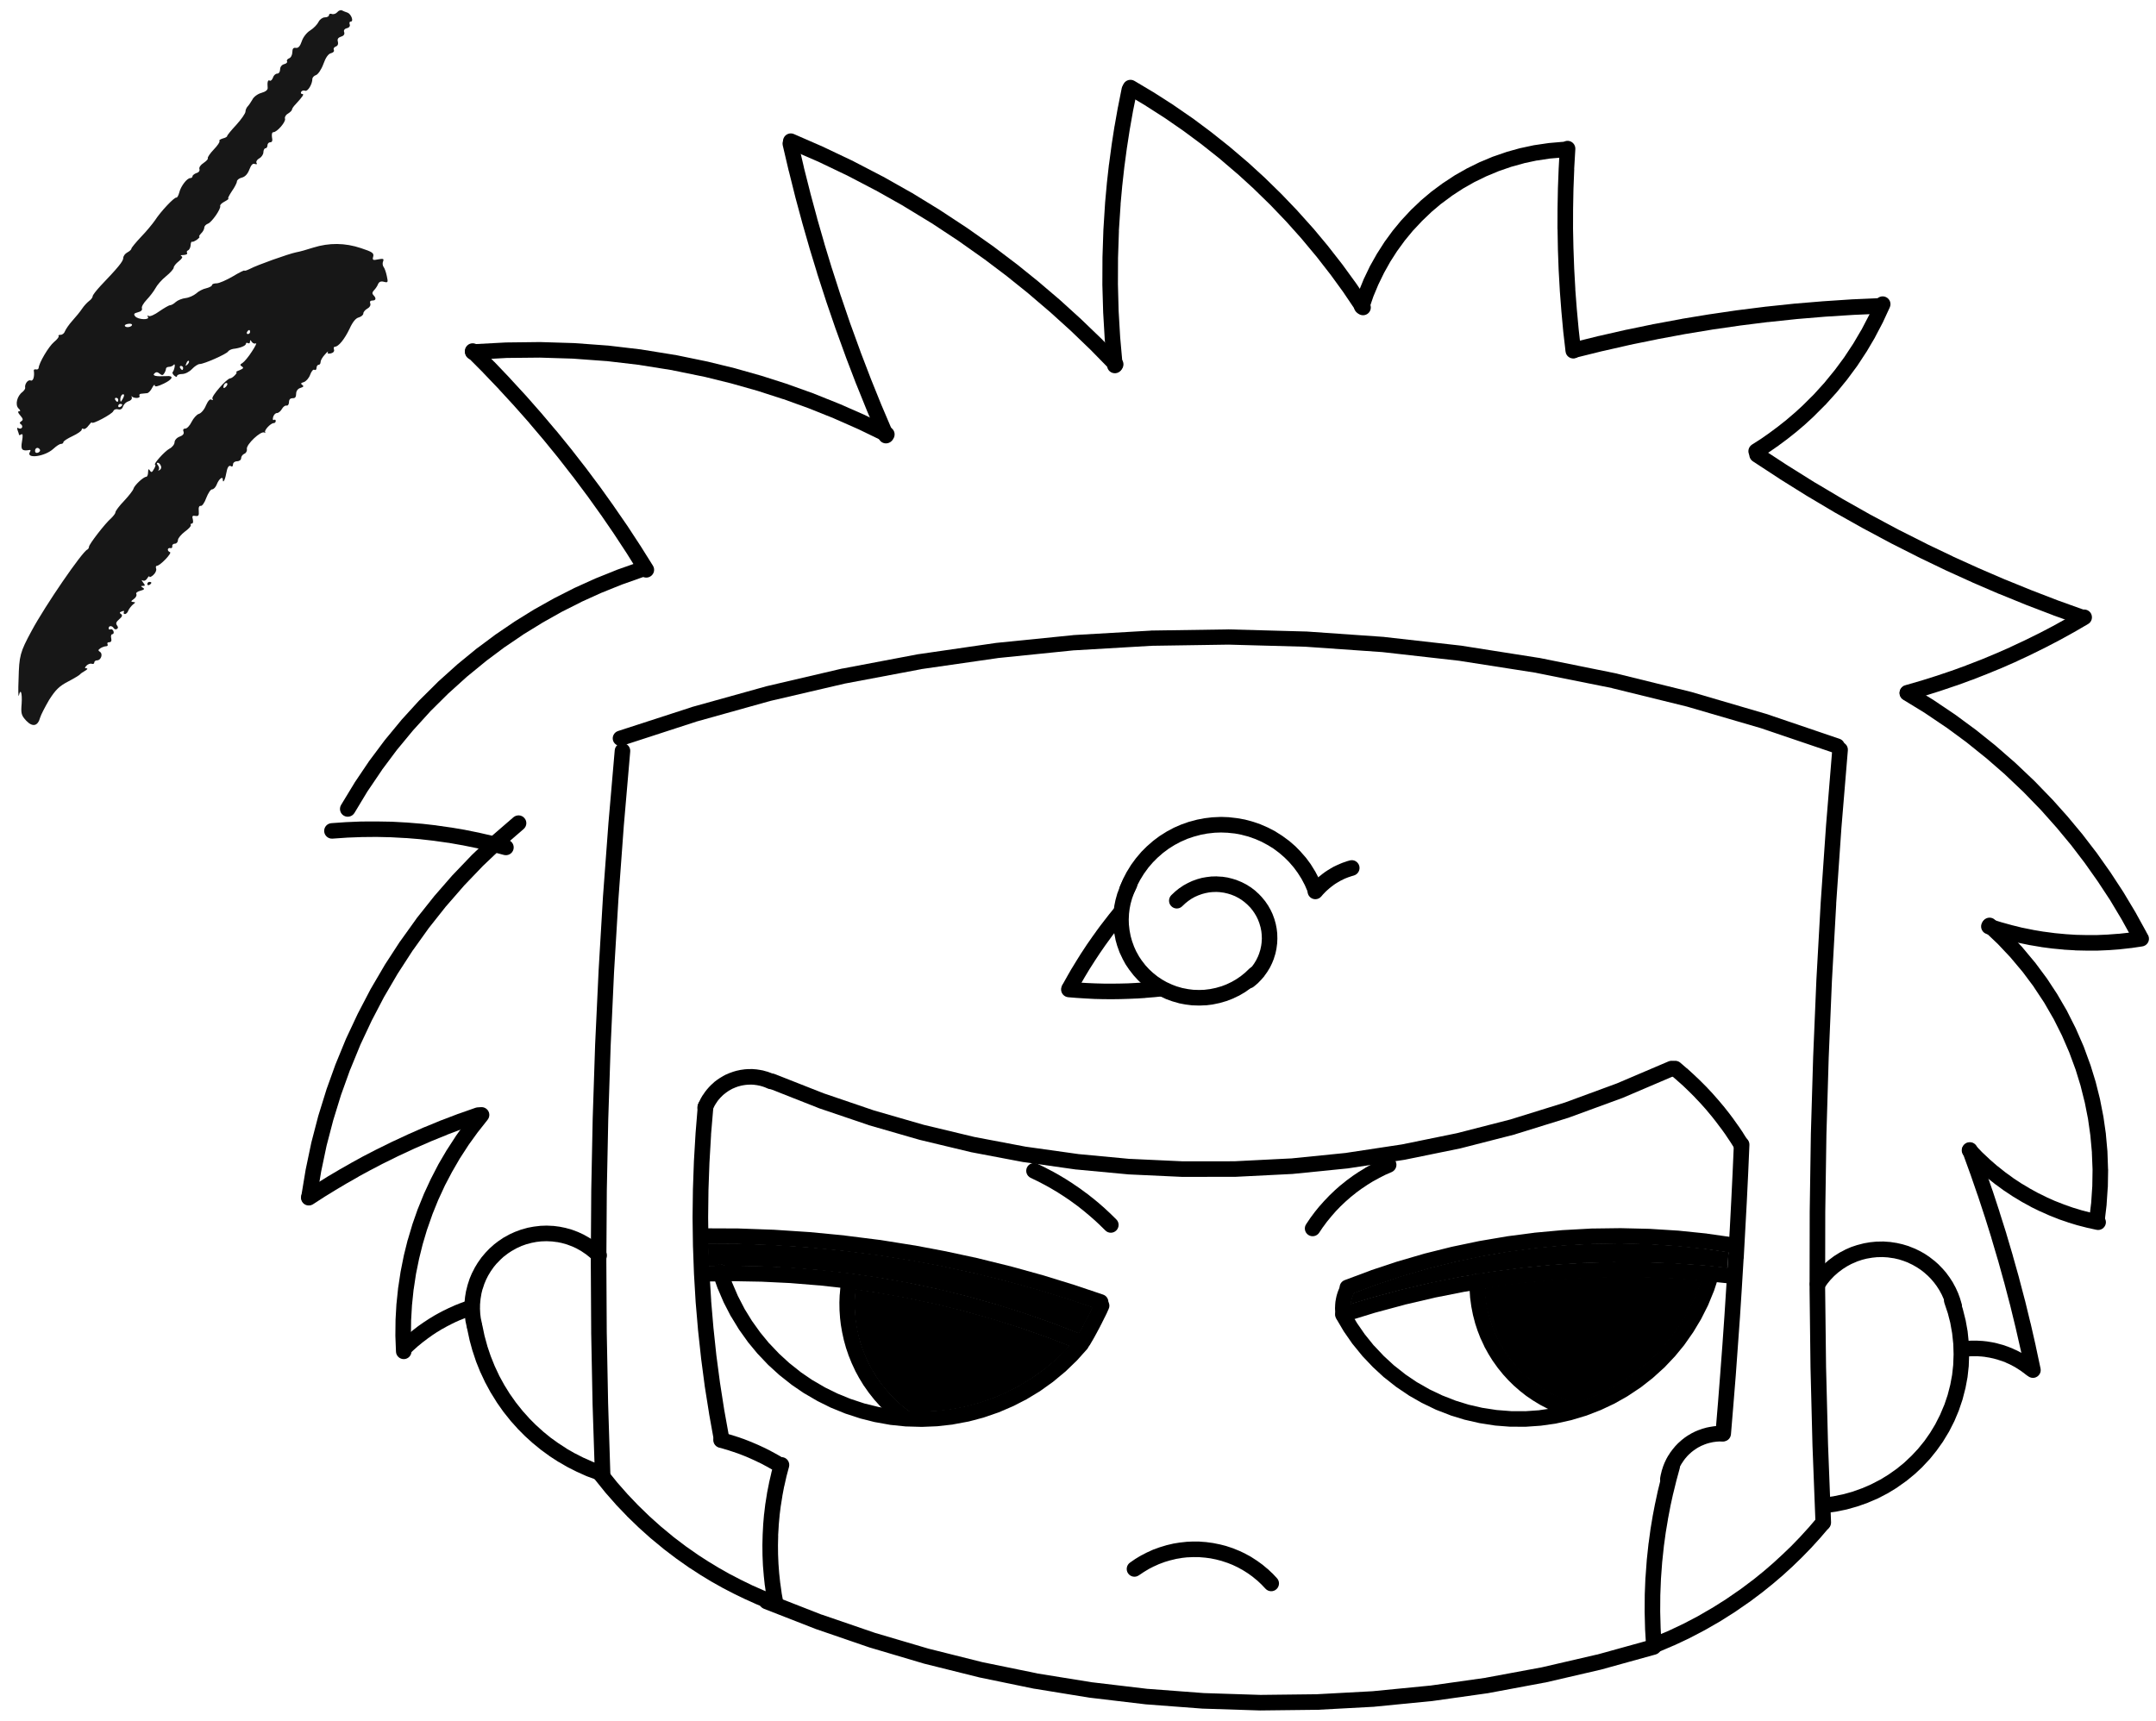 <svg width="134" height="107" viewBox="0 0 134 107" fill="none" xmlns="http://www.w3.org/2000/svg">
<path d="M112.57 79.552L112.782 79.244L112.802 79.214L113.038 78.927L113.063 78.902L113.32 78.634L113.35 78.605L113.626 78.362L113.656 78.337L113.951 78.115L113.982 78.09L114.297 77.893L114.327 77.873L114.657 77.701L114.688 77.681L115.028 77.533L115.063 77.519L115.418 77.401L115.453 77.392L115.812 77.299L115.847 77.29L116.212 77.227L116.252 77.222L116.621 77.185L116.661 77.185L117.03 77.178L117.07 77.178L117.439 77.205L117.474 77.206L117.842 77.263L117.882 77.268L118.241 77.35L118.281 77.361L118.634 77.468L118.664 77.483L118.972 77.605L119.002 77.615L119.295 77.757L119.325 77.772L119.613 77.933L119.643 77.953L119.916 78.135L119.941 78.155L120.199 78.356L120.229 78.376L120.472 78.592L120.497 78.617L120.724 78.853L120.749 78.878L120.962 79.124L120.982 79.154L121.175 79.415L121.194 79.445L121.372 79.72L121.387 79.75L121.544 80.041L121.559 80.071L121.692 80.366L121.707 80.401L121.819 80.706L121.829 80.741L121.922 81.056C122 81.311 121.853 81.579 121.593 81.652C121.339 81.73 121.07 81.584 120.997 81.324L120.905 81.009L120.914 81.044L120.802 80.734L120.811 80.769L120.679 80.469L120.693 80.499L120.536 80.209L120.556 80.239L120.378 79.963L120.398 79.988L120.205 79.728L120.225 79.753L120.012 79.502L120.037 79.527L119.804 79.291L119.829 79.316L119.586 79.1L119.61 79.12L119.352 78.919L119.377 78.939L119.104 78.758L119.134 78.778L118.851 78.616L118.881 78.632L118.582 78.49L118.617 78.5L118.309 78.383L118.343 78.394L117.99 78.281L118.025 78.292L117.666 78.209L117.701 78.22L117.338 78.167L117.372 78.168L117.004 78.145L117.043 78.145L116.674 78.153L116.709 78.148L116.34 78.186L116.38 78.181L116.015 78.243L116.05 78.234L115.691 78.326L115.731 78.316L115.381 78.433L115.416 78.424L115.076 78.571L115.111 78.551L114.78 78.729L114.815 78.709L114.505 78.906L114.535 78.887L114.239 79.109L114.269 79.084L113.988 79.332L114.018 79.302L113.762 79.57L113.787 79.54L113.551 79.828L113.576 79.798L113.365 80.101C113.209 80.319 112.909 80.377 112.69 80.226C112.472 80.07 112.414 79.77 112.57 79.552Z" fill="black"/>
<path d="M121.768 80.693L121.983 81.338L121.993 81.373L122.158 82.033L122.168 82.068L122.288 82.737L122.293 82.772L122.363 83.45L122.368 83.48L122.388 84.164L122.388 84.199L122.363 84.877L122.363 84.912L122.289 85.59L122.284 85.624L122.159 86.292L122.149 86.327L121.98 86.984L121.97 87.019L121.751 87.666L121.741 87.695L121.478 88.322L121.462 88.357L121.139 88.993L120.786 89.574L120.771 89.604L120.393 90.135L120.373 90.165L119.966 90.671L119.945 90.696L119.498 91.172L119.478 91.197L119.002 91.642L118.976 91.662L118.475 92.073L118.445 92.092L117.914 92.468L117.889 92.488L117.333 92.828L117.303 92.843L116.727 93.143L116.697 93.158L116.097 93.413L116.067 93.428L115.452 93.643L115.422 93.653L114.797 93.829L114.763 93.838L114.128 93.969L114.093 93.974L113.449 94.064C113.185 94.097 112.942 93.911 112.903 93.646C112.87 93.382 113.052 93.139 113.321 93.106L113.965 93.015L113.93 93.02L114.569 92.889L114.534 92.899L115.164 92.724L115.129 92.734L115.744 92.513L115.714 92.528L116.309 92.268L116.279 92.282L116.86 91.982L116.83 92.002L117.385 91.661L117.355 91.681L117.887 91.306L117.862 91.325L118.368 90.915L118.343 90.935L118.815 90.489L118.79 90.514L119.237 90.038L119.212 90.063L119.624 89.557L119.604 89.582L119.976 89.05L119.956 89.08L120.309 88.494L120.289 88.524L120.597 87.917L120.582 87.947L120.846 87.32L120.836 87.355L121.054 86.708L121.044 86.743L121.213 86.086L121.208 86.116L121.332 85.448L121.327 85.483L121.401 84.805L121.396 84.84L121.421 84.162L121.42 84.197L121.4 83.514L121.4 83.549L121.329 82.875L121.334 82.91L121.214 82.236L121.224 82.271L121.054 81.611L121.063 81.646L120.848 81.001C120.765 80.746 120.902 80.473 121.156 80.39C121.406 80.302 121.685 80.438 121.768 80.693Z" fill="black"/>
<path d="M122.886 71.323L123.366 72.647L123.371 72.653L123.831 73.987L123.836 73.992L124.275 75.332L124.275 75.342L124.7 76.686L124.7 76.696L125.1 78.046L125.1 78.056L125.49 79.44L125.49 79.45L125.855 80.838L125.86 80.849L126.199 82.247L126.204 82.252L126.524 83.656L126.524 83.666L126.824 85.07C126.882 85.334 126.711 85.588 126.451 85.646C126.191 85.699 125.933 85.532 125.88 85.273L125.58 83.864L125.58 83.874L125.26 82.471L125.26 82.475L124.92 81.077L124.92 81.087L124.556 79.693L124.556 79.703L124.171 78.314L124.171 78.324L123.771 76.969L123.776 76.975L123.356 75.63L123.356 75.635L122.916 74.295L122.916 74.305L122.456 72.971L122.456 72.976L121.976 71.651C121.883 71.401 122.014 71.122 122.264 71.034C122.514 70.941 122.793 71.073 122.886 71.323Z" fill="black"/>
<path d="M125.922 85.462L125.743 85.321L125.758 85.336L125.575 85.201L125.589 85.211L125.401 85.09L125.421 85.1L125.222 84.979L125.242 84.989L125.043 84.883L125.058 84.888L124.854 84.787L124.874 84.797L124.665 84.706L124.69 84.711L124.416 84.604L124.436 84.614L124.158 84.523L124.183 84.528L123.899 84.451L123.924 84.456L123.64 84.395L123.665 84.4L123.376 84.353L123.401 84.353L123.107 84.321L123.132 84.326L122.837 84.305L122.867 84.31L122.573 84.308L122.598 84.308L122.304 84.321C122.034 84.334 121.811 84.128 121.798 83.859C121.785 83.594 121.991 83.366 122.255 83.353L122.55 83.34L122.894 83.342L123.188 83.359L123.213 83.359L123.507 83.391L123.532 83.396L123.821 83.443L123.846 83.448L124.134 83.51L124.159 83.52L124.443 83.597L124.468 83.602L124.747 83.699L124.767 83.704L125.04 83.811L125.065 83.821L125.269 83.917L125.289 83.922L125.493 84.023L125.508 84.033L125.706 84.144L125.726 84.154L125.92 84.27L125.935 84.28L126.123 84.406L126.143 84.416L126.327 84.552L126.342 84.562L126.52 84.703C126.729 84.869 126.767 85.174 126.601 85.382C126.435 85.59 126.13 85.628 125.922 85.462Z" fill="black"/>
<path d="M122.759 71.174L123.205 71.641L123.19 71.625L123.661 72.067L123.646 72.057L124.132 72.48L124.117 72.465L124.623 72.867L124.608 72.857L125.129 73.234L125.109 73.224L125.651 73.582L125.631 73.567L126.187 73.9L126.172 73.89L126.694 74.177L126.679 74.167L127.216 74.43L127.196 74.425L127.743 74.668L127.723 74.658L128.28 74.876L128.261 74.871L128.828 75.07L128.808 75.064L129.38 75.238L129.36 75.233L129.938 75.381L129.918 75.381L130.506 75.505C130.765 75.561 130.932 75.822 130.876 76.081C130.814 76.344 130.559 76.507 130.3 76.451L129.712 76.322L129.095 76.163L128.527 75.99L128.507 75.98L127.94 75.787L127.925 75.777L127.368 75.558L127.348 75.548L126.806 75.305L126.786 75.3L126.249 75.037L126.235 75.027L125.708 74.739L125.688 74.729L125.137 74.396L125.117 74.386L124.58 74.029L124.561 74.019L124.039 73.636L124.02 73.626L123.513 73.224L123.499 73.209L123.013 72.786L122.993 72.771L122.527 72.329L122.512 72.314L122.061 71.847C121.878 71.656 121.88 71.347 122.076 71.164C122.267 70.976 122.571 70.983 122.759 71.174Z" fill="black"/>
<path d="M123.986 57.176L124.849 57.994L124.868 58.014L125.686 58.878L125.7 58.898L126.462 59.81L126.482 59.831L127.189 60.783L127.209 60.808L127.861 61.8L127.875 61.825L128.472 62.851L128.482 62.876L129.018 63.937L129.028 63.962L129.505 65.053L129.514 65.078L129.921 66.193L129.931 66.218L130.248 67.247L130.253 67.267L130.515 68.311L130.52 68.336L130.727 69.395L130.732 69.42L130.885 70.483L130.885 70.508L130.982 71.581L130.982 71.606L131.02 72.679L131.025 72.704L131.007 73.781L131.002 73.806L130.93 74.877L130.93 74.902L130.803 75.974C130.771 76.238 130.531 76.426 130.262 76.394C129.998 76.362 129.81 76.122 129.841 75.858L129.968 74.791L129.968 74.816L130.04 73.739L130.04 73.764L130.057 72.692L130.057 72.717L130.014 71.639L130.019 71.664L129.921 70.596L129.926 70.621L129.774 69.553L129.779 69.578L129.571 68.524L129.576 68.549L129.314 67.505L129.323 67.53L129.006 66.501L129.016 66.526L128.604 65.411L128.614 65.436L128.143 64.345L128.153 64.37L127.621 63.309L127.631 63.334L127.039 62.308L127.054 62.333L126.397 61.341L126.417 61.361L125.705 60.409L125.725 60.434L124.958 59.521L124.978 59.541L124.166 58.678L124.186 58.698L123.323 57.879C123.13 57.699 123.122 57.389 123.303 57.196C123.489 57.003 123.793 56.995 123.986 57.176Z" fill="black"/>
<path d="M123.761 57.136L124.413 57.339L124.398 57.334L125.06 57.518L125.045 57.513L125.707 57.677L125.692 57.672L126.365 57.806L126.35 57.806L127.027 57.92L127.007 57.915L127.69 58.005L127.675 58.005L128.358 58.069L128.338 58.069L129.021 58.113L129.006 58.113L129.689 58.128L129.669 58.128L130.353 58.127L130.338 58.127L131.021 58.097L131.006 58.097L131.685 58.046L131.67 58.051L132.349 57.976L132.334 57.976L133.008 57.876C133.272 57.837 133.52 58.024 133.558 58.288C133.597 58.553 133.41 58.796 133.146 58.834L132.472 58.934L132.457 58.934L131.773 59.01L131.758 59.014L131.074 59.065L131.06 59.065L130.376 59.095L130.361 59.095L129.678 59.095L129.663 59.095L128.98 59.081L128.96 59.075L128.277 59.036L128.262 59.031L127.579 58.967L127.564 58.966L126.881 58.877L126.866 58.872L126.189 58.758L126.174 58.758L125.501 58.618L125.487 58.618L124.819 58.454L124.799 58.454L124.137 58.27L124.122 58.265L123.47 58.061C123.217 57.98 123.074 57.709 123.15 57.451C123.232 57.197 123.502 57.054 123.761 57.136Z" fill="black"/>
<path d="M118.799 42.674L120.155 43.506L120.169 43.516L121.495 44.408L121.51 44.418L122.795 45.364L122.81 45.374L124.051 46.37L124.065 46.385L125.265 47.43L125.28 47.445L126.44 48.545L126.45 48.555L127.559 49.7L127.574 49.715L128.525 50.779L128.535 50.794L129.45 51.892L129.46 51.907L130.33 53.04L130.34 53.055L131.165 54.223L131.175 54.238L131.955 55.43L131.965 55.445L132.7 56.672L132.71 56.687L133.399 57.938C133.528 58.169 133.446 58.462 133.211 58.595C132.975 58.724 132.682 58.637 132.553 58.401L131.864 57.155L131.873 57.17L131.139 55.943L131.148 55.958L130.363 54.766L130.373 54.781L129.548 53.613L129.558 53.628L128.693 52.495L128.703 52.511L127.792 51.412L127.802 51.427L126.852 50.358L126.867 50.374L125.757 49.229L125.772 49.244L124.617 48.149L124.632 48.159L123.432 47.114L123.447 47.129L122.202 46.128L122.222 46.143L120.936 45.197L120.951 45.212L119.63 44.32L119.65 44.331L118.289 43.498C118.061 43.362 117.993 43.063 118.129 42.834C118.27 42.606 118.57 42.533 118.799 42.674Z" fill="black"/>
<path d="M118.413 42.6L119.383 42.318L119.373 42.323L120.333 42.02L120.323 42.025L121.277 41.702L121.267 41.707L122.212 41.364L122.202 41.364L123.142 41.001L123.132 41.006L124.062 40.618L124.052 40.623L124.958 40.225L124.948 40.225L125.843 39.807L125.833 39.812L126.719 39.374L126.714 39.379L127.59 38.921L127.58 38.926L128.446 38.448L128.436 38.453L129.292 37.955C129.522 37.822 129.821 37.899 129.954 38.129C130.087 38.364 130.011 38.658 129.78 38.791L128.924 39.289L128.914 39.294L128.048 39.772L128.038 39.777L127.162 40.235L127.152 40.24L126.267 40.678L126.257 40.683L125.356 41.106L125.351 41.111L124.446 41.509L124.436 41.514L123.505 41.896L123.495 41.901L122.555 42.269L122.545 42.269L121.595 42.617L121.585 42.617L120.631 42.94L120.621 42.944L119.661 43.247L119.651 43.247L118.682 43.53C118.427 43.603 118.158 43.452 118.085 43.197C118.012 42.942 118.159 42.674 118.413 42.6Z" fill="black"/>
<path d="M109.471 27.867L111.14 28.961L111.13 28.951L112.819 30.009L112.809 29.999L114.523 31.018L114.513 31.013L116.247 31.992L116.237 31.987L117.996 32.927L117.986 32.922L119.761 33.816L119.751 33.816L121.366 34.585L121.356 34.585L122.987 35.324L122.977 35.319L124.618 36.028L124.614 36.023L126.27 36.697L126.26 36.692L127.931 37.337L127.921 37.332L129.603 37.937C129.857 38.028 129.985 38.308 129.898 38.557C129.807 38.811 129.527 38.939 129.278 38.847L127.591 38.242L127.586 38.237L125.915 37.598L125.905 37.593L124.248 36.918L124.238 36.918L122.592 36.209L122.587 36.204L120.957 35.465L120.947 35.46L119.336 34.686L119.326 34.681L117.546 33.781L117.537 33.776L115.782 32.837L115.772 32.832L114.038 31.858L114.028 31.853L112.314 30.834L112.304 30.829L110.616 29.775L110.606 29.765L108.942 28.677C108.719 28.53 108.656 28.226 108.802 28.007C108.948 27.784 109.248 27.721 109.471 27.867Z" fill="black"/>
<path d="M108.889 27.639L109.46 27.274L109.445 27.284L110.001 26.894L109.986 26.904L110.532 26.498L110.517 26.508L111.049 26.088L111.034 26.098L111.55 25.657L111.54 25.667L112.037 25.212L112.022 25.227L112.75 24.503L112.73 24.523L113.418 23.765L113.403 23.779L114.047 22.991L114.032 23.011L114.641 22.187L114.626 22.206L115.19 21.352L115.175 21.377L115.695 20.493L115.685 20.518L116.159 19.608L116.149 19.633L116.574 18.703C116.686 18.46 116.976 18.357 117.214 18.468C117.458 18.58 117.566 18.865 117.454 19.108L117.024 20.038L117.014 20.058L116.539 20.962L116.529 20.987L116.01 21.867L115.995 21.887L115.435 22.741L115.42 22.761L114.811 23.584L114.796 23.604L114.152 24.393L114.132 24.413L113.449 25.171L113.429 25.186L112.706 25.909L112.691 25.924L112.194 26.38L112.179 26.395L111.662 26.835L111.652 26.845L111.121 27.265L111.111 27.275L110.564 27.68L110.554 27.69L109.998 28.076L109.983 28.086L109.412 28.456C109.187 28.599 108.888 28.532 108.745 28.312C108.597 28.086 108.664 27.788 108.889 27.639Z" fill="black"/>
<path d="M97.694 21.3L99.382 20.882L99.392 20.882L101.091 20.494L101.101 20.495L102.804 20.142L102.814 20.142L104.526 19.824L104.536 19.819L106.254 19.537L106.264 19.537L107.986 19.284L107.996 19.284L109.763 19.061L109.773 19.061L111.545 18.874L111.555 18.874L113.332 18.726L113.342 18.726L115.118 18.608L115.128 18.608L116.909 18.53C117.173 18.522 117.401 18.728 117.414 18.993C117.423 19.262 117.217 19.485 116.952 19.498L115.171 19.576L115.181 19.576L113.4 19.689L113.41 19.689L111.633 19.837L111.643 19.837L109.872 20.025L109.882 20.02L108.115 20.242L108.125 20.242L106.402 20.49L106.412 20.49L104.695 20.773L104.7 20.773L102.992 21.091L103.002 21.091L101.294 21.439L101.304 21.439L99.606 21.826L99.615 21.821L97.927 22.239C97.667 22.302 97.404 22.146 97.341 21.886C97.273 21.626 97.434 21.363 97.694 21.3Z" fill="black"/>
<path d="M97.911 9.266L97.838 10.513L97.843 10.503L97.794 11.754L97.794 11.744L97.771 12.996L97.771 12.986L97.768 14.233L97.768 14.228L97.794 15.475L97.795 15.465L97.841 16.732L97.841 16.722L97.912 17.989L97.907 17.979L98.004 19.242L98.004 19.237L98.12 20.494L98.12 20.489L98.261 21.747C98.294 22.012 98.103 22.25 97.834 22.283C97.569 22.311 97.331 22.12 97.303 21.855L97.157 20.598L97.157 20.588L97.041 19.325L97.041 19.315L96.944 18.053L96.945 18.043L96.873 16.775L96.873 16.77L96.827 15.503L96.827 15.493L96.805 14.246L96.8 14.236L96.804 12.985L96.804 12.975L96.827 11.728L96.827 11.718L96.875 10.466L96.876 10.461L96.944 9.21C96.96 8.946 97.186 8.743 97.455 8.755C97.72 8.771 97.923 8.997 97.911 9.266Z" fill="black"/>
<path d="M84.176 18.893L84.446 18.107L84.461 18.082L84.775 17.311L84.79 17.286L85.15 16.535L85.165 16.51L85.573 15.785L85.589 15.76L86.037 15.06L86.052 15.035L86.546 14.36L86.561 14.34L87.094 13.695L87.114 13.675L87.681 13.066L87.701 13.046L88.304 12.472L88.324 12.452L88.961 11.917L88.986 11.898L89.673 11.388L89.698 11.374L90.409 10.905L90.434 10.89L91.18 10.466L91.205 10.456L91.971 10.077L92.001 10.067L92.786 9.738L92.816 9.729L93.626 9.45L93.651 9.44L94.475 9.211L94.505 9.206L95.339 9.027L95.369 9.023L96.213 8.899L96.243 8.894L97.091 8.82C97.361 8.796 97.594 8.993 97.617 9.257C97.64 9.527 97.444 9.76 97.18 9.783L96.326 9.857L96.356 9.852L95.512 9.981L95.542 9.971L94.703 10.15L94.733 10.146L93.909 10.374L93.939 10.365L93.134 10.643L93.159 10.634L92.369 10.963L92.399 10.948L91.633 11.322L91.658 11.307L90.912 11.731L90.937 11.716L90.226 12.18L90.251 12.165L89.564 12.675L89.584 12.655L88.947 13.194L88.972 13.174L88.37 13.749L88.39 13.729L87.823 14.334L87.838 14.314L87.31 14.954L87.325 14.934L86.837 15.604L86.852 15.579L86.403 16.279L86.418 16.254L86.009 16.985L86.025 16.955L85.66 17.706L85.671 17.681L85.351 18.447L85.361 18.422L85.092 19.208C85.005 19.462 84.73 19.595 84.476 19.508C84.222 19.422 84.09 19.146 84.176 18.893Z" fill="black"/>
<path d="M70.51 5.03L71.737 5.761L71.752 5.771L72.953 6.542L72.963 6.552L74.14 7.363L74.155 7.373L75.301 8.229L75.311 8.239L76.432 9.129L76.442 9.139L77.528 10.064L77.543 10.074L78.599 11.039L78.609 11.049L79.64 12.058L79.65 12.068L80.645 13.107L80.655 13.122L81.615 14.191L81.63 14.206L82.55 15.309L82.56 15.325L83.445 16.458L83.455 16.473L84.3 17.635L84.31 17.65L85.115 18.843C85.268 19.063 85.207 19.367 84.986 19.515C84.766 19.663 84.467 19.607 84.314 19.386L83.509 18.194L83.519 18.204L82.674 17.041L82.683 17.056L81.798 15.918L81.808 15.933L80.883 14.825L80.898 14.84L79.937 13.766L79.947 13.776L78.952 12.737L78.962 12.747L77.931 11.742L77.946 11.753L76.89 10.788L76.9 10.803L75.814 9.873L75.829 9.883L74.707 8.993L74.722 9.003L73.576 8.152L73.591 8.162L72.414 7.347L72.429 7.357L71.227 6.586L71.242 6.591L70.015 5.859C69.787 5.723 69.709 5.423 69.845 5.195C69.986 4.966 70.281 4.894 70.51 5.03Z" fill="black"/>
<path d="M70.67 5.669L70.432 6.84L70.432 6.83L70.225 8.005L70.225 7.995L70.043 9.176L70.043 9.166L69.885 10.347L69.885 10.337L69.753 11.523L69.753 11.513L69.645 12.7L69.65 12.69L69.539 14.365L69.544 14.35L69.488 16.03L69.488 16.015L69.482 17.691L69.482 17.676L69.526 19.357L69.526 19.342L69.624 21.018L69.624 21.003L69.773 22.675C69.796 22.945 69.6 23.178 69.335 23.201C69.066 23.224 68.833 23.028 68.81 22.764L68.661 21.092L68.661 21.077L68.563 19.4L68.563 19.386L68.514 17.704L68.514 17.689L68.521 16.009L68.521 15.994L68.577 14.318L68.577 14.303L68.683 12.628L68.683 12.613L68.791 11.427L68.791 11.412L68.923 10.231L68.928 10.216L69.086 9.035L69.086 9.025L69.269 7.844L69.274 7.834L69.481 6.659L69.486 6.649L69.718 5.478C69.77 5.219 70.025 5.051 70.289 5.103C70.548 5.155 70.721 5.41 70.67 5.669Z" fill="black"/>
<path d="M68.998 22.988L67.774 21.738L67.784 21.748L66.525 20.538L66.535 20.548L65.242 19.377L65.251 19.387L63.922 18.251L63.937 18.261L62.573 17.165L62.588 17.175L61.194 16.123L61.208 16.133L59.55 14.96L59.565 14.97L57.872 13.852L57.882 13.862L56.153 12.808L56.168 12.813L54.4 11.818L54.414 11.829L52.615 10.889L52.63 10.899L50.801 10.024L50.816 10.034L48.956 9.224C48.707 9.117 48.599 8.832 48.706 8.583C48.812 8.34 49.097 8.227 49.341 8.333L51.2 9.144L51.215 9.154L53.045 10.024L53.06 10.034L54.859 10.969L54.874 10.974L56.643 11.973L56.658 11.978L58.386 13.037L58.401 13.047L60.094 14.161L60.109 14.171L61.767 15.339L61.777 15.349L63.172 16.406L63.182 16.411L64.541 17.507L64.551 17.517L65.88 18.648L65.89 18.658L67.184 19.834L67.194 19.844L68.452 21.054L68.462 21.064L69.686 22.309C69.874 22.5 69.872 22.804 69.681 22.993C69.49 23.181 69.181 23.179 68.998 22.988Z" fill="black"/>
<path d="M49.593 8.817L49.967 10.411L49.962 10.406L50.365 11.995L50.36 11.985L50.788 13.569L50.783 13.563L51.237 15.138L51.232 15.133L51.71 16.702L51.71 16.692L52.267 18.426L52.267 18.416L52.854 20.141L52.854 20.136L53.476 21.846L53.471 21.841L54.123 23.541L54.118 23.531L54.8 25.221L54.8 25.216L55.512 26.892C55.615 27.137 55.504 27.42 55.259 27.523C55.009 27.631 54.725 27.515 54.622 27.27L53.91 25.594L53.905 25.584L53.223 23.894L53.218 23.889L52.566 22.184L52.566 22.179L51.944 20.464L51.939 20.454L51.347 18.729L51.347 18.724L50.785 16.99L50.786 16.98L50.307 15.411L50.307 15.406L49.854 13.827L49.854 13.822L49.426 12.238L49.426 12.233L49.028 10.639L49.023 10.634L48.649 9.036C48.591 8.776 48.752 8.518 49.012 8.454C49.272 8.396 49.53 8.558 49.593 8.817Z" fill="black"/>
<path d="M54.91 27.436L53.374 26.692L53.389 26.698L51.827 26.009L51.842 26.014L50.26 25.38L50.275 25.385L48.673 24.806L48.688 24.816L47.066 24.291L47.081 24.296L45.438 23.832L45.458 23.837L43.8 23.427L43.82 23.432L41.773 23.014L41.792 23.014L39.73 22.686L39.75 22.686L37.677 22.443L37.697 22.448L35.613 22.295L35.633 22.295L33.544 22.231L33.564 22.231L31.479 22.252L31.499 22.252L29.413 22.368C29.144 22.381 28.916 22.18 28.902 21.911C28.889 21.646 29.09 21.418 29.36 21.4L31.445 21.289L31.465 21.289L33.555 21.264L33.575 21.264L35.664 21.328L35.684 21.328L37.768 21.481L37.788 21.481L39.861 21.725L39.881 21.73L41.944 22.063L41.964 22.063L44.011 22.485L44.03 22.491L45.689 22.896L45.703 22.901L47.346 23.366L47.361 23.371L48.984 23.89L48.998 23.9L50.606 24.475L50.62 24.485L52.202 25.119L52.217 25.124L53.779 25.812L53.794 25.823L55.33 26.566C55.568 26.682 55.671 26.972 55.555 27.211C55.438 27.45 55.148 27.552 54.91 27.436Z" fill="black"/>
<path d="M29.719 21.481L30.72 22.495L30.73 22.5L31.71 23.529L31.715 23.539L32.681 24.588L32.686 24.593L33.626 25.662L33.631 25.667L34.551 26.755L34.561 26.76L35.457 27.863L35.467 27.874L36.372 29.037L36.382 29.047L37.266 30.23L37.271 30.235L38.131 31.438L38.136 31.448L38.976 32.665L38.981 32.67L39.79 33.907L39.795 33.912L40.58 35.164C40.723 35.39 40.656 35.689 40.426 35.832C40.2 35.975 39.902 35.908 39.758 35.683L38.974 34.431L38.979 34.436L38.169 33.203L38.174 33.208L37.339 31.991L37.344 32.001L36.484 30.798L36.489 30.808L35.605 29.625L35.609 29.635L34.7 28.467L34.709 28.477L33.809 27.374L33.814 27.379L32.894 26.295L32.904 26.3L31.958 25.232L31.968 25.242L31.003 24.193L31.012 24.198L30.027 23.169L30.037 23.174L29.031 22.165C28.843 21.974 28.845 21.67 29.036 21.482C29.221 21.293 29.531 21.295 29.719 21.481Z" fill="black"/>
<path d="M39.987 35.866L38.662 36.336L38.682 36.326L37.382 36.851L37.402 36.841L36.121 37.421L36.141 37.416L34.89 38.046L34.91 38.036L33.684 38.726L33.704 38.717L32.507 39.452L32.527 39.442L31.364 40.232L31.38 40.217L30.257 41.057L30.272 41.043L29.033 42.057L29.048 42.042L27.859 43.116L27.879 43.096L26.739 44.226L26.755 44.211L25.679 45.396L25.694 45.376L24.674 46.611L24.684 46.596L23.727 47.877L23.743 47.862L22.846 49.187L22.856 49.167L22.029 50.538C21.888 50.767 21.593 50.84 21.365 50.704C21.136 50.567 21.063 50.268 21.199 50.039L22.032 48.668L22.042 48.648L22.938 47.318L22.953 47.298L23.91 46.017L23.925 45.998L24.945 44.763L24.96 44.743L26.041 43.558L26.056 43.543L27.195 42.414L27.21 42.394L28.4 41.324L28.42 41.305L29.658 40.29L29.678 40.281L30.806 39.44L30.821 39.43L31.984 38.64L31.999 38.63L33.191 37.89L33.211 37.88L34.432 37.195L34.452 37.185L35.703 36.55L35.723 36.541L37.004 35.961L37.019 35.956L38.324 35.431L38.344 35.421L39.664 34.956C39.914 34.863 40.192 34.994 40.28 35.249C40.373 35.499 40.237 35.778 39.987 35.866Z" fill="black"/>
<path d="M20.602 51.171L21.525 51.107L21.54 51.107L22.463 51.068L22.478 51.069L23.4 51.065L23.415 51.065L24.338 51.081L24.353 51.081L25.275 51.132L25.29 51.132L26.212 51.208L26.227 51.208L27.114 51.309L27.129 51.314L28.016 51.44L28.031 51.44L28.913 51.59L28.928 51.595L29.805 51.771L29.82 51.776L30.691 51.976L30.701 51.981L31.567 52.212C31.826 52.278 31.979 52.543 31.912 52.802C31.846 53.061 31.58 53.214 31.322 53.148L30.455 52.917L30.47 52.922L29.599 52.717L29.614 52.722L28.732 52.542L28.747 52.547L27.865 52.391L27.88 52.396L26.993 52.271L27.008 52.271L26.116 52.17L26.131 52.17L25.209 52.094L25.224 52.099L24.302 52.048L24.317 52.048L23.394 52.027L23.409 52.027L22.481 52.036L22.496 52.036L21.573 52.07L21.588 52.07L20.665 52.134C20.401 52.152 20.168 51.951 20.149 51.686C20.131 51.417 20.332 51.189 20.602 51.171Z" fill="black"/>
<path d="M32.544 51.537L31.239 52.665L31.255 52.651L30.005 53.839L30.02 53.824L28.824 55.073L28.84 55.058L27.709 56.357L27.719 56.343L26.647 57.697L26.662 57.677L25.656 59.082L25.666 59.062L24.728 60.512L24.738 60.492L23.866 61.983L23.876 61.963L23.098 63.454L23.108 63.434L22.394 64.955L22.404 64.935L21.766 66.492L21.771 66.467L21.202 68.049L21.207 68.029L20.712 69.637L20.717 69.617L20.293 71.24L20.298 71.22L19.953 72.864L19.958 72.844L19.682 74.503C19.641 74.767 19.39 74.945 19.126 74.903C18.862 74.857 18.684 74.611 18.726 74.347L19.001 72.688L19.006 72.668L19.352 71.019L19.357 71L19.781 69.372L19.787 69.352L20.286 67.744L20.291 67.724L20.86 66.142L20.87 66.122L21.509 64.565L21.519 64.545L22.233 63.024L22.243 63.004L23.021 61.513L23.031 61.493L23.904 60.003L23.914 59.983L24.856 58.533L24.871 58.518L25.878 57.113L25.888 57.093L26.965 55.739L26.975 55.724L28.111 54.42L28.126 54.405L29.321 53.156L29.336 53.141L30.591 51.948L30.606 51.933L31.91 50.805C32.116 50.631 32.42 50.653 32.593 50.854C32.771 51.055 32.749 51.359 32.544 51.537Z" fill="black"/>
<path d="M18.929 74.05L19.635 73.596L19.64 73.591L20.357 73.147L20.361 73.142L21.082 72.718L21.087 72.713L21.819 72.299L21.823 72.294L22.559 71.89L22.569 71.885L23.31 71.501L23.32 71.496L24.326 70.999L24.336 70.994L25.352 70.522L25.361 70.517L26.387 70.065L26.397 70.065L27.432 69.638L27.442 69.638L28.492 69.236L28.502 69.236L29.557 68.864C29.812 68.776 30.085 68.908 30.173 69.158C30.262 69.413 30.13 69.686 29.88 69.774L28.825 70.146L28.835 70.141L27.79 70.538L27.8 70.538L26.76 70.96L26.775 70.956L25.745 71.403L25.76 71.398L24.744 71.87L24.754 71.865L23.748 72.362L23.758 72.357L23.017 72.746L23.023 72.741L22.287 73.14L22.297 73.14L21.571 73.554L21.576 73.549L20.855 73.978L20.865 73.973L20.148 74.412L20.159 74.407L19.452 74.862C19.227 75.005 18.928 74.943 18.785 74.718C18.642 74.492 18.704 74.193 18.929 74.05Z" fill="black"/>
<path d="M30.308 69.607L29.69 70.391L29.7 70.376L29.116 71.185L29.131 71.165L28.587 72.004L28.597 71.984L28.097 72.849L28.107 72.829L27.642 73.714L27.653 73.694L27.233 74.604L27.243 74.579L26.867 75.509L26.878 75.484L26.547 76.429L26.552 76.404L26.272 77.345L26.277 77.325L26.041 78.276L26.046 78.256L25.85 79.218L25.855 79.193L25.709 80.164L25.709 80.139L25.608 81.116L25.608 81.091L25.552 82.073L25.552 82.049L25.54 83.031L25.541 83.006L25.574 83.989C25.587 84.253 25.376 84.481 25.112 84.489C24.842 84.498 24.619 84.287 24.611 84.022L24.573 83.044L24.573 83.019L24.584 82.037L24.585 82.017L24.641 81.035L24.646 81.015L24.747 80.038L24.753 80.018L24.899 79.047L24.904 79.027L25.095 78.066L25.1 78.041L25.336 77.09L25.346 77.07L25.626 76.129L25.631 76.109L25.962 75.164L25.972 75.144L26.347 74.219L26.358 74.194L26.777 73.289L26.788 73.269L27.247 72.379L27.258 72.359L27.762 71.5L27.777 71.48L28.321 70.641L28.331 70.621L28.915 69.807L28.93 69.792L29.549 69.008C29.715 68.8 30.02 68.762 30.228 68.928C30.441 69.094 30.474 69.398 30.308 69.607Z" fill="black"/>
<path d="M24.8 83.457L25.076 83.194L25.086 83.184L25.372 82.932L25.387 82.922L25.678 82.68L25.693 82.67L25.994 82.437L26.009 82.427L26.319 82.21L26.665 81.983L26.99 81.786L27.005 81.776L27.291 81.618L27.301 81.613L27.591 81.46L27.606 81.456L27.896 81.313L27.911 81.308L28.211 81.175L28.221 81.165L28.526 81.043L28.537 81.038L28.846 80.925L28.856 80.92L29.166 80.818C29.421 80.73 29.695 80.866 29.783 81.121C29.866 81.371 29.729 81.649 29.479 81.732L29.169 81.835L29.184 81.83L28.875 81.948L28.89 81.943L28.589 82.066L28.605 82.056L28.304 82.188L28.319 82.183L28.024 82.326L28.039 82.321L27.749 82.469L27.759 82.464L27.479 82.622L27.488 82.612L27.168 82.809L27.178 82.799L26.863 83.007L26.878 82.997L26.567 83.219L26.582 83.209L26.281 83.437L26.291 83.427L26 83.669L26.01 83.654L25.729 83.907L25.739 83.897L25.463 84.154C25.273 84.343 24.963 84.331 24.78 84.14C24.597 83.944 24.604 83.64 24.8 83.457Z" fill="black"/>
<path d="M36.903 78.399L36.641 78.148L36.67 78.173L36.388 77.947L36.417 77.972L36.114 77.766L36.149 77.786L35.831 77.609L35.866 77.624L35.538 77.472L35.573 77.488L35.234 77.361L35.269 77.371L34.921 77.274L34.956 77.279L34.602 77.207L34.637 77.217L34.278 77.17L34.318 77.175L33.954 77.158L33.994 77.158L33.63 77.17L33.67 77.166L33.305 77.208L33.345 77.203L32.991 77.271L33.026 77.266L32.676 77.359L32.711 77.349L32.371 77.471L32.406 77.461L32.076 77.609L32.111 77.594L31.795 77.772L31.825 77.752L31.54 77.939L31.57 77.92L31.299 78.127L31.324 78.103L31.073 78.335L31.099 78.311L30.862 78.558L30.883 78.528L30.666 78.791L30.686 78.767L30.49 79.045L30.51 79.015L30.334 79.308L30.349 79.278L30.197 79.581L30.212 79.552L30.081 79.865L30.096 79.835L29.989 80.158L29.994 80.124L29.912 80.457L29.922 80.422L29.865 80.761L29.87 80.721L29.838 81.065L29.838 81.03L29.831 81.369L29.831 81.334L29.849 81.679L29.844 81.639L29.887 81.983L29.882 81.943L29.955 82.283C30.008 82.543 29.837 82.801 29.577 82.854C29.312 82.907 29.059 82.736 29.006 82.476L28.933 82.141L28.928 82.106L28.886 81.767L28.881 81.727L28.863 81.388L28.864 81.353L28.871 81.009L28.871 80.974L28.904 80.63L28.909 80.595L28.966 80.256L28.976 80.222L29.058 79.893L29.068 79.858L29.175 79.53L29.185 79.495L29.317 79.181L29.332 79.147L29.489 78.843L29.504 78.809L29.681 78.516L29.701 78.486L29.897 78.208L29.917 78.178L30.139 77.915L30.164 77.885L30.4 77.638L30.425 77.613L30.681 77.385L30.706 77.36L30.977 77.153L31.007 77.133L31.292 76.94L31.322 76.925L31.642 76.748L31.678 76.728L32.003 76.581L32.043 76.566L32.383 76.439L32.803 76.322L33.162 76.255L33.197 76.25L33.596 76.203L33.96 76.19L33.995 76.19L34.359 76.208L34.399 76.208L34.758 76.255L34.793 76.26L35.151 76.333L35.186 76.343L35.535 76.44L35.575 76.455L35.913 76.582L35.948 76.597L36.276 76.749L36.311 76.769L36.624 76.946L36.658 76.966L36.956 77.168L36.991 77.193L37.274 77.419L37.299 77.444L37.566 77.691C37.76 77.871 37.773 78.181 37.587 78.374C37.406 78.572 37.102 78.58 36.903 78.399Z" fill="black"/>
<path d="M29.983 82.409L30.123 83.079L30.118 83.049L30.298 83.708L30.289 83.683L30.509 84.333L30.499 84.303L30.754 84.938L30.744 84.913L31.034 85.533L31.02 85.508L31.35 86.109L31.335 86.084L31.695 86.665L31.68 86.64L32.075 87.201L32.056 87.176L32.486 87.713L32.466 87.692L32.887 88.159L32.867 88.144L33.313 88.591L33.293 88.571L33.759 88.993L33.739 88.978L34.225 89.375L34.206 89.36L34.717 89.728L34.697 89.712L35.224 90.055L35.199 90.045L35.745 90.358L35.725 90.343L36.287 90.631L36.262 90.616L36.839 90.874L36.814 90.864L37.401 91.087C37.65 91.178 37.778 91.459 37.681 91.707C37.59 91.956 37.31 92.084 37.061 91.987L36.469 91.769L36.444 91.759L35.872 91.501L35.847 91.491L35.286 91.207L35.266 91.197L34.719 90.88L34.694 90.869L34.168 90.527L34.148 90.512L33.637 90.139L33.617 90.124L33.131 89.727L33.111 89.712L32.645 89.29L32.625 89.27L32.179 88.823L32.165 88.803L31.744 88.336L31.729 88.316L31.299 87.779L31.284 87.759L30.889 87.198L30.874 87.173L30.514 86.592L30.499 86.572L30.174 85.972L30.159 85.947L29.869 85.326L29.854 85.301L29.599 84.666L29.589 84.641L29.374 83.991L29.364 83.966L29.184 83.307L29.179 83.277L29.034 82.607C28.981 82.348 29.147 82.089 29.407 82.036C29.672 81.978 29.925 82.144 29.983 82.409Z" fill="black"/>
<path d="M39.169 46.724L38.775 51.29L38.775 51.28L38.44 55.851L38.44 55.846L38.165 60.422L38.165 60.413L37.955 64.99L37.955 64.984L37.805 69.567L37.805 69.562L37.715 73.985L37.715 73.98L37.686 78.409L37.686 78.404L37.711 82.828L37.711 82.823L37.796 87.247L37.796 87.242L37.936 91.667C37.95 91.936 37.739 92.159 37.469 92.167C37.205 92.176 36.982 91.965 36.974 91.7L36.829 87.275L36.829 87.266L36.743 82.841L36.744 82.836L36.718 78.407L36.748 73.969L36.837 69.54L36.837 69.535L36.988 64.953L36.988 64.948L37.203 60.371L37.203 60.361L37.473 55.789L37.473 55.779L37.813 51.208L37.813 51.203L38.207 46.637C38.229 46.373 38.465 46.175 38.729 46.197C38.998 46.219 39.196 46.455 39.169 46.724Z" fill="black"/>
<path d="M37.732 91.375L38.355 92.147L38.34 92.132L38.999 92.88L38.984 92.865L39.667 93.582L39.657 93.572L40.366 94.26L40.356 94.25L41.095 94.914L41.08 94.898L41.844 95.532L41.829 95.522L42.618 96.121L42.603 96.111L43.417 96.68L43.402 96.67L44.058 97.093L44.043 97.083L44.709 97.486L44.694 97.476L45.369 97.86L45.359 97.85L46.045 98.208L46.035 98.203L46.731 98.542L46.716 98.537L47.428 98.851L47.413 98.846L48.134 99.14C48.383 99.242 48.5 99.522 48.399 99.77C48.297 100.014 48.017 100.137 47.769 100.035L47.047 99.741L47.032 99.736L46.327 99.417L46.312 99.412L45.611 99.073L45.601 99.068L44.91 98.71L44.895 98.7L44.219 98.321L44.209 98.316L43.544 97.912L43.529 97.902L42.878 97.479L42.863 97.474L42.049 96.9L42.034 96.89L41.245 96.291L41.23 96.276L40.462 95.642L40.447 95.632L39.708 94.969L39.693 94.954L38.98 94.266L38.97 94.251L38.281 93.533L38.271 93.518L37.613 92.771L37.603 92.756L36.98 91.983C36.812 91.778 36.844 91.474 37.049 91.306C37.26 91.137 37.564 91.169 37.732 91.375Z" fill="black"/>
<path d="M114.848 46.646L114.452 51.416L114.452 51.411L114.121 56.192L114.126 56.182L113.859 60.963L113.859 60.958L113.658 65.745L113.658 65.74L113.516 70.527L113.516 70.517L113.444 75.349L113.444 75.344L113.437 80.172L113.437 80.167L113.494 84.995L113.494 84.99L113.617 89.819L113.617 89.809L113.804 94.638C113.812 94.902 113.606 95.13 113.337 95.138C113.072 95.147 112.844 94.941 112.836 94.671L112.649 89.847L112.649 89.842L112.527 85.014L112.527 85.009L112.469 80.175L112.469 80.17L112.477 75.343L112.477 75.333L112.549 70.505L112.549 70.495L112.691 65.709L112.691 65.704L112.892 60.917L112.892 60.912L113.159 56.131L113.159 56.121L113.49 51.345L113.49 51.34L113.881 46.565C113.903 46.3 114.138 46.103 114.407 46.124C114.672 46.146 114.87 46.377 114.848 46.646Z" fill="black"/>
<path d="M113.634 95.017L113.116 95.622L113.106 95.632L112.569 96.222L112.559 96.232L112.006 96.801L111.996 96.811L111.424 97.366L111.414 97.376L110.827 97.911L110.817 97.921L110.215 98.435L110.205 98.445L109.583 98.945L109.573 98.955L108.726 99.592L108.706 99.602L107.834 100.205L107.819 100.215L106.923 100.782L106.907 100.792L105.986 101.32L105.971 101.33L105.03 101.822L105.015 101.832L104.055 102.284L104.035 102.289L103.059 102.707C102.814 102.81 102.531 102.693 102.428 102.448C102.32 102.203 102.436 101.919 102.681 101.811L103.657 101.399L103.642 101.409L104.597 100.956L104.582 100.966L105.523 100.474L105.503 100.484L106.424 99.951L106.404 99.966L107.301 99.398L107.286 99.408L108.158 98.806L108.143 98.82L108.99 98.183L108.98 98.193L109.596 97.693L109.586 97.703L110.188 97.183L110.178 97.193L110.76 96.658L110.75 96.668L111.323 96.119L111.313 96.129L111.865 95.559L111.855 95.569L112.393 94.979L112.383 94.993L112.9 94.388C113.071 94.185 113.376 94.162 113.579 94.338C113.782 94.509 113.805 94.819 113.634 95.017Z" fill="black"/>
<path d="M104.392 91.303L104.177 92.095L104.182 92.08L103.987 92.876L103.987 92.866L103.812 93.663L103.817 93.653L103.662 94.46L103.668 94.445L103.532 95.252L103.533 95.242L103.422 96.055L103.422 96.04L103.311 97.086L103.311 97.071L103.234 98.123L103.234 98.108L103.192 99.16L103.192 99.145L103.185 100.198L103.185 100.183L103.213 101.235L103.213 101.22L103.271 102.273C103.289 102.537 103.083 102.77 102.819 102.784C102.549 102.802 102.321 102.596 102.308 102.331L102.245 101.279L102.245 101.259L102.218 100.206L102.225 99.119L102.267 98.067L102.272 98.052L102.349 97L102.349 96.985L102.461 95.939L102.466 95.924L102.576 95.111L102.576 95.096L102.711 94.289L102.711 94.279L102.866 93.472L102.871 93.457L103.041 92.661L103.046 92.646L103.241 91.849L103.246 91.839L103.461 91.047C103.527 90.789 103.798 90.636 104.052 90.707C104.31 90.779 104.463 91.044 104.392 91.303Z" fill="black"/>
<path d="M103.185 91.86L103.226 91.646L103.236 91.616L103.287 91.402L103.298 91.372L103.364 91.168L103.374 91.138L103.455 90.934L103.47 90.904L103.561 90.71L103.576 90.681L103.682 90.492L103.703 90.467L103.819 90.283L103.839 90.258L103.969 90.085L103.99 90.06L104.13 89.891L104.15 89.872L104.301 89.713L104.326 89.693L104.487 89.55L104.512 89.525L104.682 89.391L104.707 89.372L104.888 89.248L104.913 89.233L105.103 89.12L105.128 89.105L105.323 89.007L105.353 88.992L105.553 88.908L105.583 88.899L105.788 88.825L105.818 88.815L106.028 88.757L106.058 88.747L106.273 88.704L106.303 88.699L106.518 88.665L106.547 88.661L106.767 88.642L106.797 88.642L107.016 88.639C107.286 88.636 107.504 88.852 107.507 89.116C107.51 89.385 107.294 89.603 107.03 89.606L106.81 89.61L106.845 89.61L106.626 89.624L106.656 89.624L106.441 89.653L106.471 89.648L106.261 89.696L106.291 89.686L106.081 89.745L106.111 89.735L105.906 89.808L105.936 89.799L105.736 89.882L105.761 89.867L105.571 89.971L105.596 89.951L105.411 90.064L105.436 90.05L105.256 90.173L105.281 90.153L105.11 90.287L105.135 90.267L104.975 90.411L104.995 90.391L104.844 90.544L104.864 90.525L104.724 90.688L104.744 90.663L104.613 90.837L104.633 90.812L104.512 90.996L104.527 90.966L104.421 91.155L104.436 91.13L104.34 91.324L104.355 91.294L104.274 91.498L104.284 91.468L104.218 91.672L104.223 91.643L104.172 91.857L104.177 91.822L104.136 92.036C104.089 92.3 103.834 92.473 103.575 92.421C103.311 92.375 103.138 92.119 103.185 91.86Z" fill="black"/>
<path d="M108.73 71.174L108.653 72.944L108.567 74.713L108.374 78.253L108.369 78.253L108.262 80.018L108.262 80.023L108.145 81.848L108.145 81.853L108.013 83.677L108.013 83.682L107.881 85.507L107.734 87.336L107.583 89.16C107.561 89.43 107.33 89.628 107.061 89.606C106.797 89.584 106.599 89.348 106.62 89.079L106.772 87.255L106.772 87.26L106.914 85.435L107.051 83.611L107.178 81.786L107.295 79.957L107.295 79.962L107.406 78.197L107.508 76.427L107.508 76.432L107.6 74.662L107.6 74.667L107.686 72.897L107.763 71.132C107.775 70.863 108 70.66 108.27 70.672C108.534 70.683 108.742 70.909 108.73 71.174Z" fill="black"/>
<path d="M107.792 71.378L107.526 70.957L107.531 70.967L107.249 70.546L107.259 70.556L106.968 70.15L106.972 70.16L106.671 69.76L106.681 69.77L106.369 69.374L106.374 69.383L106.053 68.997L106.063 69.007L105.706 68.606L105.716 68.616L105.345 68.225L105.355 68.23L104.973 67.848L104.983 67.858L104.596 67.486L104.606 67.496L104.205 67.14L104.215 67.145L103.803 66.798C103.6 66.627 103.577 66.317 103.748 66.114C103.919 65.911 104.228 65.888 104.431 66.059L104.838 66.411L104.853 66.416L105.249 66.778L105.259 66.788L105.651 67.159L105.661 67.169L106.042 67.551L106.052 67.561L106.419 67.952L106.429 67.963L106.785 68.369L106.795 68.379L107.116 68.76L107.126 68.77L107.438 69.166L107.448 69.176L107.749 69.577L107.754 69.587L108.046 69.998L108.056 70.008L108.337 70.424L108.342 70.439L108.609 70.86C108.752 71.085 108.685 71.384 108.46 71.527C108.234 71.67 107.935 71.603 107.792 71.378Z" fill="black"/>
<path d="M49.039 91.188L48.875 91.801L48.88 91.786L48.741 92.403L48.741 92.383L48.623 93.006L48.628 92.991L48.529 93.614L48.529 93.599L48.45 94.227L48.455 94.212L48.396 94.84L48.401 94.825L48.362 95.458L48.367 95.443L48.353 96.056L48.353 96.041L48.359 96.65L48.359 96.635L48.385 97.249L48.385 97.234L48.431 97.842L48.431 97.828L48.496 98.436L48.497 98.421L48.582 99.031L48.577 99.016L48.688 99.62C48.731 99.879 48.56 100.133 48.295 100.176C48.031 100.224 47.782 100.048 47.734 99.788L47.629 99.184L47.624 99.169L47.538 98.56L47.533 98.545L47.468 97.936L47.468 97.921L47.417 97.307L47.417 97.292L47.391 96.678L47.391 96.663L47.385 96.05L47.385 96.035L47.4 95.422L47.4 95.407L47.434 94.773L47.434 94.758L47.488 94.126L47.493 94.111L47.567 93.483L47.572 93.463L47.671 92.84L47.671 92.825L47.795 92.202L47.795 92.188L47.939 91.57L47.939 91.555L48.103 90.943C48.169 90.684 48.435 90.531 48.694 90.597C48.952 90.664 49.105 90.929 49.039 91.188Z" fill="black"/>
<path d="M44.946 89.057L45.245 89.139L45.255 89.144L45.553 89.231L45.563 89.236L45.862 89.332L45.872 89.332L46.17 89.439L46.18 89.439L46.469 89.551L46.484 89.556L46.772 89.673L46.782 89.678L47.115 89.82L47.126 89.825L47.454 89.977L47.464 89.981L47.792 90.143L47.802 90.148L48.12 90.32L48.13 90.325L48.448 90.502L48.458 90.507L48.77 90.694C48.999 90.83 49.072 91.129 48.936 91.358C48.799 91.586 48.5 91.659 48.271 91.523L47.963 91.336L47.973 91.347L47.655 91.165L47.67 91.175L47.347 91.003L47.362 91.008L47.034 90.852L47.049 90.856L46.721 90.705L46.73 90.71L46.397 90.563L46.412 90.568L46.119 90.451L46.129 90.456L45.84 90.345L45.85 90.35L45.552 90.248L45.566 90.253L45.268 90.156L45.278 90.156L44.979 90.07L44.989 90.07L44.685 89.988C44.432 89.916 44.279 89.651 44.35 89.392C44.422 89.138 44.687 88.985 44.946 89.057Z" fill="black"/>
<path d="M44.337 68.821L44.191 70.546L44.196 70.531L44.095 72.261L44.095 72.246L44.033 73.976L44.033 73.966L44.012 75.692L44.012 75.682L44.035 77.408L44.035 77.398L44.099 79.124L44.094 79.114L44.202 80.85L44.197 80.84L44.345 82.577L44.345 82.567L44.528 84.294L44.528 84.284L44.756 86.011L44.756 86.001L45.024 87.719L45.024 87.709L45.332 89.421C45.38 89.686 45.203 89.934 44.944 89.983C44.679 90.031 44.426 89.854 44.378 89.595L44.07 87.882L44.07 87.867L43.797 86.15L43.797 86.139L43.57 84.412L43.57 84.397L43.382 82.67L43.382 82.655L43.234 80.924L43.234 80.909L43.131 79.172L43.131 79.162L43.068 77.431L43.068 77.421L43.044 75.695L43.044 75.681L43.066 73.955L43.066 73.94L43.127 72.215L43.127 72.205L43.229 70.475L43.229 70.465L43.37 68.74C43.392 68.476 43.627 68.278 43.892 68.3C44.161 68.321 44.359 68.557 44.337 68.821Z" fill="black"/>
<path d="M47.724 67.671L47.535 67.59L47.565 67.6L47.371 67.534L47.401 67.544L47.206 67.488L47.236 67.498L47.037 67.457L47.072 67.462L46.868 67.436L46.898 67.436L46.698 67.424L46.728 67.425L46.524 67.428L46.559 67.424L46.354 67.442L46.384 67.437L46.184 67.466L46.214 67.461L46.014 67.5L46.049 67.495L45.849 67.548L45.88 67.539L45.69 67.607L45.719 67.597L45.534 67.676L45.559 67.661L45.394 67.75L45.419 67.735L45.259 67.829L45.284 67.814L45.129 67.923L45.154 67.903L45.003 68.022L45.023 68.002L44.883 68.126L44.908 68.106L44.773 68.24L44.793 68.215L44.672 68.359L44.687 68.334L44.571 68.483L44.592 68.458L44.486 68.617L44.501 68.592L44.405 68.751L44.42 68.726L44.334 68.895L44.349 68.865L44.273 69.039C44.167 69.288 43.882 69.401 43.638 69.294C43.39 69.188 43.277 68.903 43.383 68.659L43.459 68.485L43.474 68.455L43.555 68.286L43.57 68.261L43.666 68.097L43.686 68.073L43.792 67.919L43.807 67.894L43.923 67.745L43.943 67.72L44.069 67.576L44.089 67.557L44.219 67.423L44.245 67.403L44.385 67.274L44.405 67.254L44.556 67.141L44.581 67.121L44.736 67.017L44.761 67.002L44.926 66.904L44.951 66.889L45.116 66.8L45.146 66.791L45.336 66.707L45.366 66.697L45.556 66.629L45.586 66.619L45.786 66.561L45.816 66.556L46.016 66.512L46.051 66.507L46.251 66.479L46.286 66.474L46.49 66.46L46.52 66.461L46.725 66.457L46.76 66.457L46.964 66.474L46.994 66.474L47.198 66.505L47.228 66.51L47.432 66.547L47.462 66.557L47.661 66.613L47.691 66.618L47.885 66.689L47.915 66.699L48.104 66.781C48.348 66.882 48.461 67.167 48.359 67.416C48.253 67.659 47.968 67.772 47.724 67.671Z" fill="black"/>
<path d="M104.082 66.871L100.861 68.246L100.836 68.256L97.546 69.461L97.526 69.471L94.178 70.51L94.158 70.52L90.76 71.39L90.736 71.395L87.304 72.096L87.279 72.1L83.815 72.626L83.79 72.631L80.306 72.981L80.281 72.981L76.784 73.157L76.759 73.157L73.482 73.16L73.457 73.16L70.181 73.008L70.162 73.008L66.897 72.702L66.872 72.702L63.628 72.242L63.603 72.241L60.385 71.631L60.361 71.626L57.174 70.862L57.154 70.857L54.003 69.948L53.983 69.938L50.878 68.885L50.858 68.874L47.809 67.672C47.56 67.576 47.437 67.29 47.534 67.042C47.635 66.798 47.915 66.675 48.164 66.772L51.213 67.974L51.188 67.964L54.293 69.022L54.273 69.017L57.419 69.926L57.399 69.921L60.586 70.685L60.566 70.68L63.784 71.29L63.764 71.285L67.008 71.74L66.988 71.74L70.248 72.046L70.228 72.041L73.504 72.193L73.479 72.193L76.755 72.19L76.736 72.189L80.233 72.013L80.208 72.018L83.697 71.667L83.671 71.667L87.136 71.142L87.111 71.147L90.542 70.446L90.522 70.451L93.915 69.581L93.89 69.586L97.238 68.546L97.213 68.556L100.503 67.346L100.478 67.356L103.704 65.981C103.949 65.878 104.233 65.994 104.341 66.239C104.444 66.484 104.327 66.768 104.082 66.871Z" fill="black"/>
<path d="M102.907 102.849L99.494 103.794L99.474 103.798L96.022 104.598L96.002 104.598L92.522 105.248L92.502 105.253L88.992 105.748L88.972 105.748L85.449 106.094L85.429 106.099L81.892 106.289L81.872 106.289L78.33 106.33L78.31 106.33L74.775 106.217L74.75 106.217L71.266 105.954L71.246 105.954L67.772 105.542L67.752 105.542L64.3 104.98L64.28 104.98L60.858 104.274L60.838 104.268L57.447 103.423L57.428 103.418L54.073 102.423L54.053 102.418L50.749 101.283L50.729 101.278L47.47 100.005C47.222 99.903 47.099 99.623 47.2 99.374C47.297 99.126 47.577 99.003 47.826 99.104L51.079 100.378L51.064 100.368L54.368 101.502L54.348 101.497L57.703 102.487L57.683 102.482L61.074 103.332L61.054 103.327L64.476 104.028L64.456 104.028L67.908 104.585L67.888 104.58L71.357 104.992L71.337 104.987L74.826 105.25L74.802 105.249L78.342 105.363L78.322 105.363L81.863 105.322L81.843 105.321L85.376 105.131L85.356 105.13L88.879 104.785L88.859 104.79L92.364 104.295L92.344 104.294L95.824 103.649L95.804 103.654L99.256 102.854L99.236 102.864L102.649 101.919C102.903 101.846 103.172 101.998 103.24 102.253C103.313 102.512 103.162 102.776 102.907 102.849Z" fill="black"/>
<path d="M78.657 98.766L78.389 98.485L78.409 98.505L78.127 98.239L78.147 98.259L77.844 98.013L77.869 98.028L77.551 97.801L77.576 97.816L77.248 97.609L77.273 97.625L76.93 97.433L76.96 97.448L76.607 97.281L76.632 97.291L76.274 97.149L76.299 97.159L75.93 97.037L75.955 97.042L75.582 96.945L75.607 96.95L75.228 96.873L75.258 96.878L74.869 96.826L74.899 96.831L74.51 96.798L74.54 96.798L74.146 96.796L74.176 96.796L73.787 96.813L73.817 96.808L73.428 96.851L73.458 96.851L73.073 96.913L73.103 96.909L72.724 97.001L72.754 96.991L72.379 97.103L72.409 97.093L72.039 97.231L72.069 97.216L71.714 97.378L71.739 97.363L71.393 97.54L71.418 97.526L71.083 97.728L71.108 97.713L70.782 97.93C70.562 98.084 70.263 98.027 70.11 97.806C69.962 97.586 70.019 97.282 70.239 97.134L70.56 96.912L70.585 96.897L70.92 96.694L70.945 96.685L71.296 96.502L71.321 96.493L71.676 96.33L71.706 96.321L72.071 96.188L72.101 96.179L72.475 96.066L72.501 96.057L72.88 95.969L72.91 95.96L73.295 95.897L73.325 95.893L73.714 95.85L73.744 95.846L74.133 95.828L74.552 95.831L74.582 95.836L74.971 95.864L75.001 95.869L75.389 95.921L75.419 95.927L75.798 96.004L75.828 96.009L76.206 96.106L76.236 96.117L76.604 96.239L76.634 96.249L76.992 96.396L77.022 96.406L77.375 96.573L77.4 96.588L77.743 96.775L77.767 96.79L78.095 97.002L78.12 97.017L78.438 97.248L78.462 97.263L78.76 97.515L78.785 97.53L79.067 97.796L79.092 97.816L79.36 98.102C79.543 98.293 79.536 98.602 79.34 98.786C79.149 98.969 78.84 98.962 78.657 98.766Z" fill="black"/>
<path d="M86.507 72.856L86.091 73.037L86.112 73.028L85.706 73.234L85.726 73.225L85.331 73.441L85.346 73.431L84.96 73.668L84.98 73.659L84.604 73.91L84.62 73.9L84.254 74.167L84.274 74.157L83.918 74.439L83.938 74.425L83.606 74.717L83.622 74.702L83.3 75.009L83.315 74.994L83.009 75.311L83.024 75.296L82.733 75.629L82.748 75.614L82.466 75.956L82.481 75.936L82.219 76.293L82.23 76.273L81.983 76.641C81.832 76.859 81.532 76.917 81.309 76.766C81.09 76.615 81.032 76.315 81.183 76.097L81.43 75.73L81.44 75.715L81.702 75.362L81.717 75.342L81.994 75L82.009 74.985L82.3 74.658L82.315 74.643L82.617 74.326L82.632 74.311L82.953 74.004L82.968 73.989L83.294 73.702L83.314 73.687L83.665 73.405L83.68 73.39L84.046 73.124L84.061 73.109L84.437 72.857L84.457 72.847L84.843 72.61L84.858 72.595L85.253 72.379L85.273 72.369L85.678 72.167L85.698 72.157L86.109 71.97C86.354 71.862 86.637 71.969 86.75 72.214C86.859 72.459 86.747 72.743 86.507 72.856Z" fill="black"/>
<path d="M68.701 76.492L68.355 76.155L68.369 76.165L68.013 75.834L68.022 75.844L67.66 75.527L67.67 75.537L67.298 75.226L67.308 75.236L66.931 74.939L66.941 74.949L66.549 74.662L66.564 74.672L66.152 74.39L66.167 74.4L65.75 74.133L65.76 74.138L65.337 73.886L65.347 73.891L64.915 73.649L64.93 73.659L64.487 73.426L64.502 73.436L64.055 73.219C63.816 73.103 63.714 72.813 63.83 72.574C63.946 72.33 64.236 72.233 64.48 72.349L64.922 72.561L64.937 72.572L65.374 72.799L65.389 72.804L65.822 73.046L65.837 73.056L66.259 73.308L66.274 73.319L66.691 73.586L66.701 73.596L67.108 73.873L67.123 73.883L67.51 74.17L67.525 74.175L67.902 74.472L67.917 74.482L68.289 74.788L68.299 74.798L68.661 75.115L68.671 75.125L69.028 75.457L69.037 75.467L69.379 75.803C69.573 75.989 69.57 76.298 69.385 76.486C69.199 76.68 68.89 76.683 68.701 76.492Z" fill="black"/>
<path d="M84.152 54.423L83.967 54.477L83.987 54.472L83.802 54.535L83.822 54.525L83.637 54.599L83.657 54.589L83.477 54.668L83.497 54.663L83.322 54.746L83.342 54.737L83.172 54.835L83.187 54.825L83.022 54.924L83.037 54.914L82.876 55.023L82.896 55.013L82.741 55.127L82.756 55.117L82.606 55.236L82.621 55.226L82.475 55.354L82.49 55.339L82.35 55.473L82.365 55.458L82.229 55.602L82.244 55.582L82.118 55.731C81.942 55.934 81.638 55.957 81.435 55.781C81.231 55.605 81.214 55.301 81.385 55.098L81.515 54.949L81.53 54.934L81.661 54.795L81.832 54.627L81.977 54.498L81.992 54.488L82.147 54.365L82.162 54.35L82.318 54.236L82.333 54.221L82.513 54.103L82.684 53.999L82.699 53.989L82.869 53.891L82.889 53.881L83.064 53.797L83.084 53.787L83.264 53.709L83.284 53.699L83.464 53.625L83.484 53.62L83.669 53.557L83.689 53.547L83.879 53.493C84.134 53.415 84.402 53.562 84.48 53.822C84.553 54.077 84.407 54.345 84.152 54.423Z" fill="black"/>
<path d="M81.279 55.443L81.093 55.012L81.108 55.042L80.891 54.632L80.911 54.662L80.659 54.266L80.679 54.291L80.402 53.916L80.427 53.946L80.12 53.59L80.145 53.615L79.813 53.283L79.837 53.308L79.485 53.002L79.515 53.027L79.138 52.745L79.168 52.765L78.77 52.518L78.8 52.538L78.388 52.316L78.418 52.331L77.99 52.144L78.025 52.159L77.582 52.002L77.617 52.012L77.164 51.894L77.198 51.899L76.735 51.811L76.775 51.817L76.307 51.769L76.341 51.769L75.873 51.751L75.908 51.751L75.439 51.768L75.474 51.768L75.01 51.82L75.044 51.815L74.585 51.902L74.62 51.897L74.165 52.019L74.2 52.009L73.755 52.16L73.79 52.151L73.36 52.337L73.39 52.323L72.975 52.544L73.01 52.525L72.609 52.776L72.639 52.757L72.263 53.038L72.293 53.014L71.937 53.325L71.962 53.301L71.631 53.633L71.656 53.608L71.349 53.965L71.374 53.935L71.098 54.317L71.118 54.282L70.871 54.685L70.886 54.655L70.669 55.068L70.684 55.038L70.501 55.47C70.395 55.714 70.11 55.827 69.866 55.725C69.618 55.619 69.505 55.334 69.611 55.09L69.794 54.658L69.809 54.623L70.026 54.205L70.046 54.176L70.293 53.773L70.314 53.743L70.59 53.366L70.942 52.95L71.274 52.618L71.304 52.593L71.655 52.286L71.685 52.261L72.061 51.98L72.091 51.96L72.492 51.708L72.522 51.688L72.937 51.467L72.967 51.452L73.397 51.265L73.432 51.251L73.877 51.094L73.912 51.084L74.367 50.963L74.402 50.953L74.861 50.866L74.901 50.861L75.365 50.805L75.405 50.805L75.874 50.783L75.909 50.783L76.378 50.801L76.418 50.807L76.881 50.86L76.916 50.865L77.379 50.948L77.414 50.958L77.867 51.081L77.902 51.091L78.345 51.243L78.375 51.259L78.808 51.446L78.837 51.461L79.255 51.678L79.285 51.699L79.682 51.951L79.712 51.971L80.089 52.248L80.119 52.268L80.471 52.574L80.501 52.599L80.827 52.931L80.852 52.961L81.159 53.312L81.184 53.342L81.461 53.718L81.48 53.748L81.727 54.149L81.747 54.179L81.963 54.594L81.983 54.624L82.17 55.054C82.273 55.3 82.161 55.588 81.916 55.691C81.671 55.799 81.388 55.688 81.279 55.443Z" fill="black"/>
<path d="M70.645 55.172L70.483 55.515L70.498 55.48L70.366 55.839L70.376 55.799L70.274 56.167L70.279 56.132L70.207 56.501L70.212 56.466L70.165 56.845L70.17 56.805L70.153 57.184L70.153 57.149L70.165 57.528L70.165 57.488L70.208 57.867L70.203 57.827L70.275 58.202L70.266 58.167L70.368 58.532L70.358 58.497L70.486 58.852L70.471 58.817L70.628 59.167L70.613 59.132L70.796 59.462L70.776 59.432L70.988 59.748L70.969 59.718L71.201 60.019L71.176 59.989L71.434 60.27L71.404 60.239L71.686 60.501L71.657 60.475L71.954 60.712L71.925 60.692L72.242 60.903L72.208 60.883L72.546 61.075L72.511 61.055L72.864 61.217L72.824 61.201L73.187 61.339L73.152 61.323L73.521 61.431L73.486 61.42L73.864 61.493L73.825 61.487L74.208 61.535L74.168 61.53L74.552 61.542L74.517 61.542L74.901 61.529L74.862 61.529L75.246 61.482L75.206 61.487L75.586 61.409L75.546 61.419L75.915 61.312L75.88 61.327L76.24 61.189L76.205 61.204L76.556 61.037L76.521 61.057L76.856 60.864L76.821 60.884L77.142 60.667L77.107 60.691L77.407 60.449L77.377 60.474L77.658 60.206C77.854 60.023 78.158 60.03 78.342 60.226C78.525 60.422 78.518 60.726 78.327 60.909L78.046 61.176L78.016 61.201L77.715 61.444L77.685 61.463L77.369 61.686L77.334 61.705L77.004 61.898L76.969 61.912L76.618 62.08L76.584 62.094L76.224 62.232L76.189 62.241L75.819 62.349L75.779 62.358L75.404 62.436L75.364 62.445L74.98 62.493L74.945 62.492L74.561 62.51L74.521 62.51L74.137 62.497L74.097 62.497L73.713 62.449L73.674 62.444L73.295 62.372L73.26 62.361L72.887 62.254L72.852 62.244L72.489 62.112L72.454 62.097L72.106 61.935L72.071 61.915L71.733 61.728L71.703 61.708L71.381 61.491L71.351 61.471L71.053 61.234L71.023 61.209L70.746 60.948L70.721 60.923L70.464 60.642L70.439 60.612L70.207 60.311L70.182 60.281L69.969 59.965L69.95 59.935L69.767 59.6L69.753 59.565L69.59 59.22L69.576 59.185L69.448 58.83L69.434 58.79L69.331 58.425L69.327 58.39L69.254 58.016L69.245 57.976L69.202 57.601L69.203 57.561L69.185 57.182L69.185 57.142L69.203 56.763L69.208 56.724L69.251 56.35L69.256 56.31L69.333 55.936L69.343 55.901L69.445 55.533L69.461 55.498L69.593 55.145L69.608 55.11L69.765 54.762C69.881 54.519 70.166 54.416 70.41 54.527C70.653 54.638 70.756 54.928 70.645 55.172Z" fill="black"/>
<path d="M77.311 60.59L77.516 60.411L77.487 60.436L77.682 60.243L77.657 60.273L77.833 60.064L77.808 60.094L77.964 59.876L77.944 59.906L78.085 59.672L78.065 59.707L78.186 59.463L78.171 59.498L78.272 59.244L78.257 59.279L78.339 59.02L78.329 59.055L78.385 58.791L78.38 58.831L78.417 58.557L78.411 58.597L78.428 58.323L78.428 58.363L78.415 58.088L78.42 58.128L78.391 57.859L78.396 57.899L78.343 57.629L78.353 57.669L78.275 57.404L78.29 57.439L78.192 57.184L78.211 57.219L78.093 56.974L78.113 57.009L77.975 56.774L77.995 56.804L77.841 56.578L77.866 56.613L77.693 56.398L77.718 56.428L77.525 56.232L77.554 56.257L77.346 56.076L77.381 56.101L77.157 55.935L77.192 55.956L76.954 55.809L76.989 55.83L76.745 55.703L76.78 55.718L76.526 55.617L76.561 55.627L76.297 55.546L76.337 55.556L76.068 55.494L76.108 55.499L75.834 55.463L75.874 55.463L75.595 55.446L75.635 55.446L75.36 55.455L75.4 55.45L75.126 55.478L75.166 55.473L74.891 55.526L74.931 55.517L74.661 55.59L74.701 55.58L74.441 55.673L74.481 55.658L74.226 55.771L74.261 55.756L74.021 55.889L74.056 55.87L73.825 56.028L73.86 56.003L73.645 56.176L73.675 56.151L73.474 56.34C73.283 56.528 72.974 56.521 72.791 56.325C72.608 56.134 72.615 55.83 72.805 55.642L73.006 55.454L73.036 55.424L73.252 55.251L73.282 55.226L73.512 55.073L73.543 55.048L73.788 54.915L73.823 54.896L74.073 54.778L74.108 54.763L74.368 54.67L74.408 54.655L74.673 54.582L74.713 54.572L74.982 54.524L75.022 54.52L75.297 54.486L75.337 54.487L75.616 54.479L75.656 54.484L75.93 54.501L75.97 54.501L76.244 54.543L76.284 54.548L76.553 54.615L76.593 54.625L76.856 54.706L76.891 54.722L77.15 54.828L77.185 54.843L77.433 54.97L77.468 54.99L77.701 55.136L77.736 55.156L77.954 55.322L77.989 55.347L78.192 55.533L78.222 55.558L78.415 55.759L78.638 56.03L78.791 56.255L78.816 56.291L78.949 56.526L78.969 56.561L79.087 56.811L79.101 56.846L79.195 57.101L79.209 57.141L79.282 57.401L79.292 57.441L79.345 57.711L79.35 57.75L79.383 58.02L79.383 58.06L79.391 58.334L79.39 58.374L79.379 58.643L79.373 58.683L79.337 58.957L79.331 58.997L79.275 59.261L79.265 59.301L79.183 59.56L79.173 59.6L79.071 59.853L79.056 59.888L78.935 60.137L78.915 60.171L78.773 60.405L78.753 60.435L78.592 60.658L78.572 60.693L78.391 60.901L78.366 60.926L78.175 61.124L78.145 61.149L77.934 61.327C77.734 61.5 77.425 61.473 77.251 61.273C77.078 61.067 77.105 60.763 77.311 60.59Z" fill="black"/>
<path d="M69.979 57.089L69.702 57.431L69.707 57.426L69.43 57.779L69.436 57.769L69.164 58.126L69.169 58.116L68.907 58.478L68.912 58.469L68.65 58.831L68.656 58.826L68.333 59.293L68.338 59.288L68.026 59.759L68.031 59.754L67.723 60.236L67.728 60.226L67.436 60.713L67.441 60.703L67.153 61.2L67.158 61.19L66.886 61.687C66.754 61.92 66.46 62.008 66.226 61.877C65.993 61.746 65.91 61.451 66.036 61.217L66.314 60.721L66.319 60.711L66.601 60.219L66.606 60.214L66.904 59.727L66.909 59.717L67.211 59.235L67.216 59.23L67.529 58.754L67.534 58.744L67.861 58.277L67.866 58.267L68.123 57.91L68.128 57.9L68.39 57.542L68.395 57.538L68.666 57.185L68.671 57.18L68.943 56.828L68.948 56.823L69.23 56.476C69.396 56.272 69.7 56.239 69.909 56.406C70.117 56.576 70.15 56.881 69.979 57.089Z" fill="black"/>
<path d="M66.472 61.031L67.006 61.075L67.001 61.074L67.534 61.108L67.524 61.108L68.058 61.131L68.048 61.131L68.587 61.145L68.576 61.145L69.11 61.148L69.105 61.148L69.614 61.142L69.604 61.142L70.113 61.13L70.108 61.13L70.617 61.104L70.607 61.103L71.116 61.072L71.106 61.072L71.615 61.03L71.605 61.03L72.114 60.979C72.378 60.956 72.616 61.147 72.644 61.416C72.673 61.681 72.477 61.919 72.212 61.942L71.703 61.994L71.693 61.993L71.184 62.035L71.179 62.04L70.67 62.072L70.66 62.071L70.151 62.093L70.141 62.093L69.632 62.109L69.622 62.109L69.114 62.116L68.56 62.112L68.026 62.099L68.016 62.099L67.483 62.07L67.473 62.07L66.935 62.036L66.93 62.036L66.396 61.993C66.127 61.971 65.929 61.736 65.951 61.471C65.973 61.202 66.208 61.004 66.472 61.031Z" fill="black"/>
<path d="M107.633 79.803L105.784 79.611L105.799 79.616L103.949 79.484L103.964 79.484L102.11 79.417L102.124 79.417L100.264 79.415L100.279 79.415L98.424 79.467L98.439 79.467L96.587 79.58L96.602 79.58L94.751 79.757L94.771 79.757L92.874 79.999L92.889 79.999L91.007 80.305L91.022 80.301L89.149 80.672L89.164 80.672L87.306 81.104L87.321 81.104L85.477 81.6L85.492 81.595L83.663 82.157C83.408 82.235 83.14 82.088 83.061 81.833C82.983 81.579 83.125 81.305 83.38 81.227L85.209 80.671L85.224 80.666L87.067 80.169L87.082 80.165L88.946 79.728L88.961 79.723L90.833 79.352L90.848 79.352L92.736 79.04L92.751 79.04L94.648 78.794L94.663 78.794L96.509 78.617L96.524 78.617L98.38 78.499L98.395 78.499L100.251 78.447L100.271 78.447L102.126 78.45L102.141 78.455L104.001 78.522L104.016 78.522L105.87 78.649L105.885 78.649L107.734 78.841C107.998 78.868 108.191 79.104 108.164 79.373C108.138 79.637 107.897 79.83 107.633 79.803Z" fill="black"/>
<path d="M107.714 77.896L105.955 77.645L105.975 77.65L104.211 77.469L104.231 77.469L102.461 77.357L102.481 77.357L100.706 77.315L100.726 77.316L98.95 77.339L98.97 77.339L97.199 77.432L97.219 77.432L95.452 77.6L95.472 77.595L93.765 77.823L93.785 77.818L92.082 78.106L92.102 78.106L90.419 78.459L90.434 78.454L88.765 78.871L88.78 78.867L87.126 79.349L87.146 79.344L85.512 79.887L85.527 79.882L83.917 80.485C83.667 80.578 83.383 80.451 83.29 80.201C83.197 79.951 83.324 79.673 83.574 79.58L85.189 78.977L85.204 78.967L86.838 78.425L86.858 78.42L88.512 77.937L88.527 77.932L90.201 77.514L90.216 77.51L91.904 77.157L91.924 77.152L93.622 76.864L93.637 76.859L95.344 76.636L95.364 76.631L97.13 76.469L97.15 76.469L98.921 76.371L98.936 76.371L100.712 76.348L100.732 76.348L102.502 76.39L102.522 76.39L104.292 76.501L104.312 76.502L106.076 76.683L106.091 76.688L107.85 76.939C108.114 76.976 108.297 77.222 108.26 77.486C108.224 77.75 107.978 77.933 107.714 77.896Z" fill="black"/>
<path d="M84.142 80.431L84.101 80.525L84.111 80.505L84.071 80.6L84.076 80.585L84.045 80.68L84.051 80.66L84.02 80.759L84.025 80.739L83.999 80.839L84.005 80.819L83.984 80.919L83.984 80.899L83.969 80.998L83.969 80.978L83.958 81.078L83.958 81.063L83.948 81.163L83.953 81.143L83.947 81.248L83.947 81.228L83.941 81.327L83.942 81.307L83.946 81.412L83.946 81.392L83.95 81.497L83.95 81.477L83.96 81.577L83.96 81.557L83.974 81.662C84.012 81.926 83.826 82.169 83.561 82.207C83.297 82.246 83.054 82.064 83.016 81.8L83.001 81.695L82.996 81.675L82.987 81.575L82.987 81.555L82.978 81.451L82.978 81.43L82.974 81.331L82.974 81.311L82.98 81.206L82.98 81.191L82.985 81.087L82.986 81.067L82.996 80.967L82.996 80.947L83.012 80.847L83.017 80.827L83.033 80.728L83.038 80.708L83.058 80.608L83.089 80.489L83.094 80.474L83.125 80.374L83.13 80.354L83.165 80.26L83.171 80.24L83.211 80.145L83.216 80.13L83.262 80.036C83.368 79.792 83.653 79.684 83.897 79.791C84.145 79.902 84.253 80.187 84.142 80.431Z" fill="black"/>
<path d="M68.251 81.4L66.35 80.758L66.36 80.763L64.443 80.172L64.453 80.177L62.522 79.646L62.532 79.646L60.585 79.169L60.6 79.169L58.638 78.747L58.653 78.747L56.68 78.375L56.69 78.38L54.533 78.036L54.548 78.041L52.375 77.762L52.39 77.763L50.212 77.553L50.227 77.553L48.043 77.414L48.058 77.414L45.869 77.335L45.884 77.335L43.7 77.325C43.431 77.324 43.218 77.103 43.219 76.838C43.216 76.569 43.437 76.356 43.702 76.358L45.891 76.367L45.906 76.368L48.095 76.447L48.105 76.447L50.288 76.591L50.303 76.591L52.481 76.8L52.496 76.806L54.669 77.079L54.684 77.079L56.841 77.423L56.856 77.423L58.828 77.796L58.843 77.801L60.806 78.223L60.816 78.228L62.767 78.71L62.777 78.71L64.714 79.246L64.724 79.246L66.645 79.838L66.655 79.838L68.561 80.479C68.815 80.565 68.948 80.841 68.861 81.094C68.779 81.348 68.504 81.481 68.251 81.4Z" fill="black"/>
<path d="M66.89 83.846L65.149 83.166L65.164 83.171L63.398 82.551L63.413 82.556L61.626 81.996L61.641 82.001L59.839 81.495L59.859 81.5L58.041 81.054L58.056 81.059L56.224 80.673L56.239 80.678L54.46 80.362L54.475 80.362L52.691 80.106L52.706 80.106L50.912 79.904L50.927 79.909L49.128 79.763L49.143 79.763L47.338 79.676L47.353 79.676L45.547 79.644L45.562 79.644L43.757 79.667C43.492 79.67 43.269 79.459 43.266 79.19C43.263 78.925 43.479 78.702 43.743 78.699L45.549 78.676L45.564 78.677L47.369 78.709L47.384 78.709L49.189 78.795L49.204 78.796L51.003 78.942L51.018 78.942L52.812 79.144L52.827 79.149L54.616 79.405L54.631 79.41L56.409 79.722L56.424 79.727L58.252 80.113L58.267 80.113L60.085 80.559L60.099 80.564L61.902 81.07L61.917 81.07L63.703 81.635L63.718 81.641L65.484 82.261L65.499 82.266L67.24 82.941C67.489 83.042 67.612 83.322 67.516 83.571C67.419 83.82 67.139 83.943 66.89 83.846Z" fill="black"/>
<path d="M68.904 81.373L68.808 81.587L68.808 81.592L68.707 81.801L68.6 82.01L68.6 82.014L68.494 82.223L68.494 82.228L68.388 82.432L68.388 82.437L68.267 82.666L68.262 82.671L68.141 82.899L68.136 82.904L68.014 83.133L68.01 83.138L67.883 83.361L67.878 83.366L67.747 83.595C67.616 83.823 67.321 83.901 67.088 83.77C66.854 83.634 66.776 83.339 66.912 83.106L67.044 82.882L67.039 82.887L67.17 82.658L67.165 82.663L67.291 82.44L67.286 82.44L67.412 82.211L67.407 82.216L67.528 81.987L67.528 81.992L67.635 81.784L67.629 81.789L67.736 81.58L67.736 81.585L67.837 81.376L67.832 81.381L67.933 81.172L67.933 81.177L68.029 80.968C68.14 80.725 68.43 80.622 68.674 80.733C68.913 80.845 69.02 81.135 68.904 81.373Z" fill="black"/>
<path d="M83.879 81.473L84.348 82.259L84.328 82.229L84.851 82.985L84.832 82.955L85.405 83.667L85.386 83.637L86.015 84.305L85.99 84.28L86.664 84.903L86.639 84.877L87.359 85.446L87.329 85.426L88.088 85.939L88.059 85.919L88.859 86.374L88.824 86.358L89.654 86.753L89.619 86.738L90.475 87.073L90.44 87.062L91.316 87.333L91.281 87.322L92.177 87.528L92.143 87.518L93.049 87.658L93.015 87.653L93.927 87.724L93.892 87.724L94.81 87.725L94.775 87.73L95.693 87.666L95.653 87.666L96.566 87.537L96.531 87.542L97.43 87.344L97.395 87.353L98.275 87.09L98.24 87.1L99.1 86.771L99.07 86.786L99.901 86.392L99.871 86.407L100.672 85.959L100.642 85.974L101.408 85.465L101.378 85.485L102.105 84.921L102.075 84.946L102.757 84.327L102.732 84.352L103.37 83.688L103.345 83.712L103.928 83.003L103.908 83.028L104.437 82.278L104.417 82.308L104.891 81.518L104.871 81.548L105.285 80.728L105.27 80.758L105.625 79.907L105.609 79.942L105.9 79.066C105.981 78.812 106.256 78.674 106.51 78.761C106.764 78.843 106.902 79.118 106.815 79.371L106.53 80.242L106.515 80.277L106.165 81.128L106.15 81.162L105.735 81.983L105.72 82.013L105.246 82.802L105.226 82.832L104.697 83.587L104.677 83.617L104.094 84.326L104.069 84.35L103.436 85.02L103.406 85.044L102.723 85.663L102.698 85.683L101.971 86.252L101.941 86.271L101.175 86.78L101.145 86.8L100.344 87.253L100.314 87.268L99.478 87.661L99.448 87.671L98.588 88.005L98.553 88.014L97.674 88.278L97.639 88.287L96.74 88.486L96.705 88.496L95.796 88.624L95.756 88.629L94.843 88.693L94.808 88.693L93.89 88.691L93.856 88.691L92.938 88.62L92.903 88.615L91.997 88.474L91.962 88.469L91.065 88.264L91.035 88.258L90.154 87.988L90.125 87.973L89.269 87.643L89.234 87.628L88.409 87.228L88.374 87.213L87.579 86.759L86.76 86.205L86.041 85.636L86.011 85.616L85.337 84.993L85.312 84.968L84.683 84.306L84.658 84.276L84.079 83.564L84.055 83.538L83.531 82.782L83.511 82.752L83.048 81.966C82.91 81.735 82.987 81.437 83.217 81.303C83.447 81.165 83.741 81.242 83.879 81.473Z" fill="black"/>
<path d="M97.561 88.099L97.113 87.952L97.083 87.947L96.64 87.774L96.615 87.764L96.188 87.571L96.158 87.556L95.74 87.339L95.715 87.324L95.313 87.082L95.288 87.067L94.896 86.8L94.871 86.785L94.499 86.493L94.479 86.478L94.122 86.166L94.097 86.146L93.76 85.815L93.74 85.794L93.424 85.448L93.404 85.423L93.107 85.057L93.087 85.032L92.801 84.631L92.781 84.606L92.519 84.185L92.505 84.16L92.263 83.725L92.253 83.695L92.042 83.245L92.027 83.219L91.846 82.754L91.836 82.73L91.68 82.255L91.675 82.23L91.548 81.745L91.543 81.72L91.447 81.231L91.442 81.201L91.376 80.707L91.371 80.677L91.339 80.183L91.334 80.153L91.333 79.654C91.329 79.389 91.54 79.171 91.81 79.168C92.079 79.165 92.297 79.381 92.3 79.645L92.302 80.144L92.302 80.114L92.339 80.608L92.334 80.578L92.401 81.072L92.396 81.043L92.492 81.532L92.483 81.502L92.609 81.981L92.599 81.957L92.756 82.426L92.746 82.401L92.927 82.862L92.917 82.837L93.129 83.287L93.114 83.257L93.351 83.697L93.336 83.672L93.602 84.093L93.588 84.068L93.874 84.469L93.859 84.449L94.156 84.815L94.136 84.795L94.458 85.146L94.438 85.126L94.775 85.452L94.755 85.437L95.112 85.744L95.088 85.729L95.465 86.016L95.44 86L95.832 86.267L95.807 86.252L96.215 86.494L96.19 86.479L96.607 86.701L96.582 86.686L97.015 86.884L96.99 86.874L97.428 87.041L97.403 87.031L97.856 87.174C98.11 87.255 98.248 87.53 98.171 87.784C98.09 88.038 97.814 88.176 97.561 88.099Z" fill="black"/>
<path d="M45.212 78.901L45.516 79.77L45.506 79.736L45.869 80.581L45.855 80.551L46.278 81.367L46.258 81.337L46.742 82.123L46.722 82.093L47.256 82.839L47.236 82.814L47.82 83.526L47.8 83.496L48.434 84.164L48.409 84.139L49.088 84.762L49.063 84.737L49.783 85.31L49.753 85.29L50.513 85.809L50.488 85.789L51.283 86.253L51.253 86.238L52.078 86.642L52.043 86.627L52.899 86.977L52.864 86.962L53.74 87.252L53.705 87.242L54.596 87.462L54.566 87.457L55.493 87.618L55.458 87.617L56.395 87.713L56.36 87.708L57.303 87.734L57.268 87.739L58.206 87.696L58.171 87.7L59.109 87.592L59.074 87.597L59.998 87.423L59.968 87.428L60.877 87.19L60.842 87.2L61.732 86.891L61.702 86.906L62.568 86.533L62.538 86.547L63.373 86.119L63.343 86.134L64.144 85.645L64.119 85.665L64.886 85.117L64.856 85.137L65.583 84.533L65.553 84.558L66.236 83.904L66.211 83.929L66.839 83.23C67.02 83.031 67.324 83.018 67.522 83.194C67.721 83.375 67.739 83.68 67.558 83.878L66.93 84.577L66.904 84.602L66.227 85.255L66.197 85.28L65.475 85.879L65.445 85.904L64.678 86.452L64.653 86.472L63.846 86.96L63.816 86.98L62.981 87.408L62.946 87.423L62.08 87.796L62.05 87.806L61.156 88.114L61.126 88.124L60.211 88.367L60.181 88.372L59.252 88.545L59.217 88.555L58.284 88.659L58.249 88.663L57.306 88.702L57.271 88.702L56.329 88.675L56.294 88.675L55.357 88.579L55.322 88.574L54.395 88.408L54.361 88.403L53.469 88.178L53.44 88.167L52.564 87.882L52.534 87.872L51.678 87.522L51.648 87.512L50.823 87.103L50.794 87.087L49.999 86.623L49.969 86.608L49.209 86.089L49.184 86.069L48.46 85.496L48.435 85.476L47.756 84.858L47.731 84.833L47.097 84.165L47.073 84.14L46.489 83.433L46.469 83.403L45.935 82.656L45.916 82.626L45.437 81.84L45.417 81.815L44.994 80.994L44.979 80.964L44.616 80.119L44.601 80.089L44.297 79.224C44.209 78.969 44.341 78.695 44.596 78.602C44.846 78.514 45.124 78.651 45.212 78.901Z" fill="black"/>
<path d="M53.194 80.106L53.156 80.554L53.156 80.529L53.138 80.978L53.138 80.953L53.145 81.407L53.145 81.382L53.172 81.826L53.172 81.806L53.224 82.251L53.219 82.225L53.296 82.67L53.291 82.645L53.388 83.085L53.383 83.059L53.5 83.494L53.495 83.469L53.637 83.894L53.627 83.869L53.819 84.344L53.804 84.319L54.02 84.779L54.005 84.754L54.252 85.205L54.237 85.18L54.503 85.616L54.489 85.591L54.78 86.011L54.765 85.986L55.082 86.388L55.062 86.367L55.399 86.744L55.379 86.724L55.74 87.085L55.721 87.065L56.102 87.407L56.083 87.387L56.479 87.704C56.693 87.87 56.726 88.174 56.56 88.382C56.394 88.591 56.094 88.629 55.881 88.463L55.484 88.146L55.459 88.131L55.077 87.789L55.058 87.769L54.696 87.407L54.676 87.387L54.34 87.011L54.003 86.585L53.988 86.565L53.697 86.149L53.677 86.124L53.411 85.688L53.396 85.663L53.154 85.218L53.145 85.192L52.928 84.727L52.919 84.702L52.727 84.227L52.722 84.202L52.576 83.777L52.571 83.752L52.449 83.318L52.444 83.293L52.347 82.853L52.343 82.833L52.266 82.389L52.261 82.364L52.209 81.915L52.209 81.89L52.177 81.441L52.177 81.416L52.17 80.967L52.171 80.942L52.188 80.493L52.194 80.468L52.232 80.019C52.258 79.755 52.489 79.557 52.758 79.584C53.022 79.606 53.22 79.841 53.194 80.106Z" fill="black"/>
<path d="M114.032 46.824L109.459 45.272L109.479 45.277L104.845 43.924L104.865 43.929L100.179 42.776L100.199 42.776L95.467 41.827L95.487 41.827L90.719 41.082L90.739 41.082L85.945 40.541L85.965 40.541L81.149 40.205L81.169 40.205L76.343 40.073L76.362 40.073L71.549 40.146L71.574 40.146L66.764 40.428L66.784 40.423L61.998 40.91L62.018 40.91L57.255 41.596L57.275 41.596L52.546 42.488L52.561 42.483L47.876 43.574L47.896 43.569L43.259 44.864L43.279 44.86L38.7 46.35C38.456 46.428 38.187 46.292 38.104 46.042C38.026 45.797 38.162 45.529 38.407 45.446L42.986 43.96C42.991 43.955 43.001 43.955 43.006 43.95L47.643 42.659C47.648 42.659 47.653 42.654 47.663 42.654L52.348 41.559L52.368 41.559L57.097 40.663L57.117 40.663L61.88 39.971C61.89 39.971 61.895 39.971 61.905 39.967L66.691 39.485C66.696 39.48 66.706 39.48 66.711 39.48L71.516 39.203C71.525 39.203 71.531 39.198 71.535 39.198L76.349 39.126L76.369 39.126L81.196 39.258L81.216 39.258L86.031 39.594C86.036 39.599 86.041 39.599 86.051 39.599L90.845 40.14C90.85 40.145 90.86 40.145 90.865 40.145L95.633 40.895L95.653 40.895L100.385 41.85C100.395 41.85 100.4 41.855 100.405 41.855L105.09 43.008C105.1 43.013 105.105 43.013 105.11 43.013L109.744 44.371C109.749 44.371 109.759 44.371 109.764 44.376L114.332 45.928C114.581 46.009 114.714 46.279 114.633 46.528C114.546 46.772 114.276 46.905 114.032 46.824Z" fill="black"/>
<path d="M83.942 81.057L83.971 81.057L83.961 81.072L83.942 81.057ZM100.704 77.289L98.948 77.317L97.197 77.41L95.45 77.573L93.758 77.796L92.08 78.084L90.407 78.437L88.754 78.85L87.12 79.323L85.5 79.865L84.14 80.375L84.145 80.405L84.13 80.385C84.125 80.4 84.12 80.41 84.115 80.425L84.079 80.504L84.019 80.663L83.998 80.743L83.973 80.823L83.942 80.982L83.942 80.987L83.931 81.052L83.931 81.057L83.936 81.057L83.951 81.072L83.961 81.072L85.21 80.691L85.225 80.686L87.069 80.19L87.084 80.185L88.947 79.749L88.942 79.749L88.962 79.749L90.835 79.372L90.85 79.372L91.569 79.257L91.574 79.252L91.584 79.253C91.649 79.213 91.724 79.189 91.809 79.189L91.819 79.189C91.849 79.189 91.878 79.195 91.903 79.2L91.928 79.18L91.913 79.2L92.732 79.066L92.752 79.061L94.644 78.819L94.659 78.814L96.51 78.637L96.525 78.637L98.376 78.52L98.391 78.52L100.252 78.468L100.267 78.468L102.122 78.475L102.137 78.475L103.992 78.543L104.012 78.543L105.862 78.67L105.876 78.67L107.352 78.824L107.372 78.805L107.411 78.196L107.428 77.857L107.428 77.852L107.413 77.832L105.958 77.628L105.958 77.623L104.209 77.447L102.459 77.335L100.704 77.289Z" fill="black"/>
<path d="M44.03 77.3L44.005 77.33L44.03 77.325L44.03 77.3ZM45.89 77.312L44.03 77.3L44.03 77.33L44 77.33L43.999 77.4L44.051 78.697L44.1 78.697L44.075 78.722L44.454 78.719L44.469 78.719L44.479 78.714C44.52 78.68 44.565 78.65 44.62 78.636C44.67 78.616 44.719 78.606 44.769 78.607C44.874 78.607 44.969 78.643 45.048 78.703L45.093 78.684L45.068 78.708L45.557 78.702L45.572 78.702L47.377 78.734L47.392 78.734L49.197 78.826L49.212 78.826L51.011 78.968L51.026 78.973L52.82 79.174L52.815 79.174L52.83 79.174L54.619 79.436L54.634 79.436L56.412 79.752L56.427 79.752L58.255 80.138L58.27 80.143L60.087 80.584L60.102 80.589L61.905 81.095L61.919 81.1L63.701 81.661L63.716 81.666L65.483 82.286L65.497 82.291L67.044 82.895L67.079 82.87L67.079 82.88L67.195 82.677L67.317 82.448L67.322 82.448L67.438 82.229L67.438 82.224L67.559 82.001L67.66 81.797L67.761 81.598L67.862 81.389L67.913 81.29L67.918 81.275L67.898 81.25L66.376 80.736L64.469 80.15L64.464 80.15L62.548 79.623L60.611 79.146L58.659 78.724L58.659 78.719L56.701 78.352L56.696 78.352L54.554 78.014L52.396 77.74L50.233 77.531L48.064 77.392L48.064 77.387L45.89 77.312Z" fill="black"/>
<path d="M53.192 80.147L53.162 80.172L53.13 80.536L53.112 80.964L53.119 81.388L53.146 81.812L53.146 81.817L53.193 82.237L53.193 82.242L53.265 82.656L53.265 82.661L53.357 83.076L53.474 83.485L53.606 83.89L53.787 84.34L53.989 84.776L53.989 84.781L54.216 85.201L54.221 85.201L54.472 85.612L54.472 85.617L54.749 86.008L54.749 86.013L55.05 86.389L55.372 86.75L55.709 87.091L55.714 87.091L56.071 87.413L56.076 87.413L56.463 87.72C56.468 87.725 56.473 87.73 56.478 87.735L56.503 87.74L56.508 87.74L57.286 87.765L58.194 87.726L58.204 87.716L58.199 87.726L59.097 87.623L59.991 87.454L60.87 87.221L61.73 86.922L62.565 86.569L63.371 86.15L63.376 86.15L64.147 85.676L64.889 85.148L65.586 84.569L65.591 84.569L66.244 83.94L66.244 83.935L66.47 83.692L66.475 83.672L66.455 83.647L65.162 83.145L63.41 82.529L61.644 81.969L61.639 81.969L59.852 81.473L59.852 81.468L58.049 81.027L56.236 80.646L56.231 80.646L54.473 80.335L53.192 80.147Z" fill="black"/>
<path d="M92.305 80.057L92.269 80.097L92.304 80.092L92.305 80.057ZM102.119 79.379L100.279 79.372L98.433 79.424L96.597 79.537L94.761 79.714L92.879 79.956L92.305 80.052L92.305 80.057L92.309 80.052L92.314 80.092L92.304 80.092L92.304 80.097L92.264 80.097L92.264 80.131L92.301 80.6L92.301 80.605L92.363 81.065L92.362 81.07L92.449 81.529L92.454 81.529L92.571 81.984L92.718 82.429L92.718 82.434L92.889 82.869L93.091 83.294L93.312 83.709L93.357 83.695L93.317 83.709L93.564 84.105L93.836 84.486L93.841 84.491L94.118 84.837L94.123 84.837L94.42 85.163L94.42 85.168L94.742 85.48L95.079 85.771L95.079 85.776L95.431 86.043L95.436 86.048L95.804 86.3L96.186 86.526L96.584 86.734L96.584 86.739L96.992 86.921L97.41 87.078L97.847 87.221C97.862 87.226 97.877 87.231 97.892 87.236L97.952 87.202L97.922 87.241L98.272 87.134L98.277 87.134L99.102 86.815L99.107 86.815L99.907 86.442L99.907 86.437L100.679 86.003L100.683 86.003L101.42 85.509L102.117 84.965L102.122 84.965L102.779 84.371L102.779 84.366L103.392 83.727L103.955 83.042L103.955 83.037L104.464 82.318L104.469 82.313L104.923 81.553L105.322 80.762L105.322 80.757L105.657 79.942L105.662 79.937L105.763 79.628L105.763 79.613L105.724 79.568L103.964 79.447L103.964 79.451L103.959 79.446L102.124 79.379L102.119 79.379Z" fill="black"/>
<path fill-rule="evenodd" clip-rule="evenodd" d="M20.962 0.758C20.874 0.857 20.723 0.907 20.622 0.868C20.522 0.83 20.447 0.867 20.446 0.943C20.446 1.018 20.332 1.08 20.194 1.079C20.056 1.078 19.879 1.202 19.803 1.353C19.726 1.515 19.499 1.753 19.284 1.889C19.057 2.026 18.829 2.326 18.752 2.577C18.65 2.877 18.536 3.002 18.385 2.976C18.235 2.95 18.172 3.025 18.17 3.238C18.169 3.414 18.08 3.589 17.966 3.626C17.866 3.663 17.802 3.751 17.84 3.814C17.877 3.877 17.801 3.952 17.663 3.988C17.512 4.025 17.41 4.163 17.409 4.313C17.408 4.464 17.332 4.577 17.232 4.576C17.131 4.575 17.005 4.687 16.966 4.825C16.915 4.963 16.827 5.05 16.764 5.012C16.652 4.936 16.6 5.099 16.636 5.464C16.647 5.589 16.508 5.701 16.244 5.775C16.018 5.836 15.765 6.023 15.689 6.186C15.6 6.336 15.473 6.536 15.397 6.611C15.321 6.686 15.257 6.836 15.257 6.936C15.256 7.049 15.002 7.412 14.686 7.762C14.37 8.099 14.116 8.411 14.116 8.461C14.116 8.511 13.99 8.573 13.839 8.61C13.688 8.659 13.599 8.721 13.637 8.759C13.687 8.81 13.522 9.047 13.294 9.285C13.054 9.534 12.889 9.784 12.914 9.835C12.951 9.885 12.825 10.01 12.648 10.134C12.471 10.246 12.357 10.409 12.394 10.509C12.431 10.61 12.355 10.723 12.204 10.759C12.078 10.809 11.965 10.896 11.964 10.959C11.964 11.021 11.901 11.071 11.825 11.071C11.624 11.069 11.232 11.582 11.141 11.97C11.09 12.159 11.013 12.296 10.963 12.283C10.838 12.245 9.99 13.143 9.635 13.694C9.47 13.931 9.078 14.406 8.749 14.743C8.433 15.08 8.167 15.405 8.166 15.455C8.166 15.518 8.052 15.617 7.914 15.692C7.775 15.766 7.661 15.916 7.66 16.042C7.659 16.243 7.329 16.642 6.254 17.765C5.989 18.053 5.761 18.34 5.76 18.415C5.76 18.491 5.658 18.628 5.532 18.715C5.419 18.802 5.216 19.015 5.102 19.19C4.988 19.365 4.722 19.689 4.507 19.927C4.292 20.164 4.089 20.464 4.038 20.589C3.999 20.715 3.873 20.814 3.772 20.813C3.659 20.813 3.596 20.85 3.646 20.888C3.684 20.926 3.557 21.101 3.355 21.263C3.027 21.537 2.417 22.563 2.402 22.877C2.389 22.939 2.326 22.989 2.238 22.963C2.15 22.95 2.1 22.975 2.1 23.025C2.16 23.415 2.057 23.716 1.907 23.652C1.732 23.576 1.516 23.888 1.565 24.114C1.577 24.165 1.501 24.277 1.4 24.364C1.059 24.613 0.93 25.153 1.142 25.38C1.279 25.507 1.291 25.57 1.178 25.569C1.091 25.568 1.115 25.669 1.265 25.833C1.439 26.035 1.451 26.111 1.325 26.185C1.212 26.26 1.199 26.31 1.299 26.373C1.374 26.424 1.411 26.525 1.36 26.587C1.322 26.65 1.234 26.662 1.159 26.624C1.059 26.56 1.046 26.61 1.095 26.749C1.145 26.875 1.181 27.001 1.181 27.026C1.181 27.063 1.244 27.051 1.32 27.002C1.42 26.939 1.432 27.078 1.367 27.441C1.276 27.956 1.363 28.057 1.841 27.972C1.903 27.96 1.916 28.01 1.865 28.085C1.573 28.548 2.792 28.393 3.323 27.894C3.5 27.732 3.702 27.595 3.79 27.596C3.878 27.596 3.941 27.547 3.941 27.484C3.942 27.421 4.194 27.259 4.509 27.111C4.824 26.962 5.076 26.788 5.077 26.713C5.077 26.65 5.128 26.613 5.19 26.663C5.253 26.701 5.404 26.602 5.506 26.452C5.62 26.302 5.708 26.214 5.708 26.265C5.707 26.415 6.967 25.746 7.044 25.558C7.082 25.457 7.221 25.408 7.346 25.447C7.496 25.485 7.597 25.423 7.649 25.26C7.7 25.122 7.851 24.985 7.977 24.948C8.116 24.912 8.217 24.812 8.192 24.711C8.168 24.623 8.168 24.586 8.193 24.636C8.23 24.699 8.368 24.738 8.494 24.738C8.632 24.739 8.708 24.677 8.67 24.614C8.633 24.538 8.684 24.476 8.784 24.477C8.897 24.465 9.048 24.453 9.136 24.441C9.224 24.442 9.363 24.292 9.452 24.117C9.541 23.942 9.617 23.879 9.617 23.955C9.616 24.068 9.792 24.031 10.183 23.845C10.75 23.573 10.827 23.335 10.336 23.382C9.696 23.415 9.445 23.363 9.597 23.214C9.698 23.114 9.786 23.114 9.923 23.228C10.06 23.342 10.123 23.343 10.199 23.218C10.263 23.13 10.314 22.992 10.314 22.93C10.315 22.854 10.403 22.805 10.504 22.805C10.604 22.806 10.743 22.744 10.793 22.681C10.844 22.607 10.881 22.669 10.855 22.808C10.829 22.945 10.778 23.083 10.74 23.121C10.69 23.158 10.727 23.259 10.826 23.347C10.926 23.436 11.002 23.449 11.002 23.374C11.003 23.311 11.141 23.249 11.317 23.25C11.505 23.251 11.77 23.115 11.934 22.94C12.099 22.766 12.313 22.629 12.414 22.63C12.678 22.631 14.076 22.013 14.177 21.85C14.215 21.788 14.354 21.713 14.492 21.689C14.92 21.642 15.285 21.493 15.286 21.368C15.286 21.305 15.349 21.293 15.412 21.331C15.487 21.369 15.537 21.332 15.538 21.244C15.539 21.118 15.564 21.118 15.651 21.257C15.713 21.345 15.826 21.384 15.901 21.347C15.977 21.297 15.875 21.522 15.659 21.847C15.444 22.185 15.178 22.497 15.077 22.559C14.913 22.659 14.9 22.696 15.038 22.785C15.163 22.861 15.125 22.911 14.898 23.01C14.722 23.072 14.633 23.134 14.684 23.134C14.809 23.148 14.443 23.522 14.304 23.521C14.091 23.532 13.116 24.644 13.203 24.782C13.253 24.883 13.24 24.896 13.14 24.845C13.053 24.782 12.926 24.919 12.799 25.207C12.696 25.47 12.494 25.695 12.355 25.731C12.23 25.768 12.027 25.993 11.913 26.218C11.798 26.456 11.621 26.643 11.52 26.643C11.395 26.642 11.357 26.717 11.406 26.83C11.455 26.969 11.367 27.069 11.165 27.143C10.989 27.204 10.85 27.367 10.849 27.492C10.848 27.618 10.709 27.805 10.532 27.892C10.23 28.053 9.483 28.89 9.647 28.891C9.684 28.891 9.658 29.017 9.569 29.154C9.455 29.367 9.405 29.392 9.318 29.253C9.243 29.127 9.205 29.152 9.204 29.353C9.203 29.516 9.152 29.641 9.089 29.641C8.913 29.64 8.344 30.176 8.293 30.389C8.267 30.489 8.013 30.814 7.723 31.126C7.419 31.438 7.178 31.763 7.178 31.838C7.177 31.914 7.051 32.076 6.911 32.213C6.532 32.537 5.532 33.837 5.531 33.988C5.53 34.063 5.479 34.138 5.429 34.163C5.114 34.286 2.806 37.649 1.966 39.214C1.242 40.553 1.19 40.766 1.155 42.21C1.125 42.901 1.135 43.365 1.173 43.24C1.277 42.764 1.388 43.066 1.346 43.731C1.292 44.359 1.328 44.472 1.628 44.8C2.027 45.218 2.354 45.145 2.496 44.605C2.547 44.43 2.801 43.942 3.056 43.504C3.449 42.891 3.677 42.654 4.231 42.369C4.609 42.17 4.937 41.972 4.975 41.922C5.013 41.872 5.152 41.772 5.291 41.698C5.429 41.623 5.468 41.548 5.38 41.547C5.254 41.547 5.254 41.509 5.381 41.372C5.469 41.284 5.62 41.235 5.696 41.261C5.783 41.299 5.859 41.262 5.859 41.187C5.86 41.111 5.936 41.049 6.036 41.05C6.275 41.051 6.415 40.65 6.215 40.523C6.09 40.447 6.091 40.397 6.242 40.297C6.343 40.235 6.507 40.173 6.595 40.174C6.682 40.175 6.721 40.112 6.683 40.049C6.646 39.974 6.684 39.923 6.785 39.924C6.91 39.925 6.948 39.837 6.912 39.674C6.875 39.535 6.914 39.423 6.989 39.423C7.052 39.424 7.09 39.336 7.053 39.235C7.003 39.134 6.928 39.084 6.865 39.121C6.802 39.158 6.752 39.12 6.753 39.057C6.754 38.882 6.967 38.883 7.067 39.047C7.116 39.123 7.204 39.148 7.267 39.098C7.356 39.049 7.344 38.973 7.269 38.872C7.182 38.759 7.22 38.658 7.41 38.496C7.599 38.334 7.625 38.247 7.525 38.171C7.412 38.107 7.425 38.057 7.576 38.008C7.689 37.958 7.74 37.971 7.701 38.046C7.663 38.121 7.688 38.172 7.763 38.172C7.839 38.173 7.94 38.073 7.978 37.948C8.029 37.835 8.156 37.673 8.257 37.585C8.434 37.448 8.434 37.436 8.271 37.422C8.12 37.409 8.133 37.371 8.322 37.234C8.448 37.147 8.512 37.009 8.475 36.934C8.425 36.858 8.539 36.771 8.728 36.722C8.967 36.661 9.005 36.611 8.88 36.535C8.742 36.446 8.742 36.42 8.893 36.422C9.031 36.422 9.031 36.385 8.894 36.208C8.795 36.082 8.782 36.032 8.87 36.082C8.958 36.133 9.071 36.084 9.147 35.959C9.223 35.834 9.286 35.784 9.286 35.846C9.286 35.909 9.399 35.86 9.525 35.748C9.664 35.623 9.741 35.448 9.704 35.347C9.667 35.246 9.692 35.171 9.755 35.171C9.944 35.173 10.715 34.374 10.565 34.323C10.377 34.259 10.391 34.033 10.592 34.072C10.667 34.097 10.73 34.035 10.705 33.947C10.693 33.871 10.769 33.797 10.87 33.797C10.97 33.798 11.059 33.698 11.06 33.572C11.06 33.459 11.263 33.222 11.49 33.048C11.73 32.874 11.894 32.699 11.857 32.636C11.832 32.585 11.858 32.548 11.921 32.548C11.996 32.549 12.022 32.436 11.985 32.285C11.924 32.084 11.962 32.034 12.15 32.073C12.338 32.099 12.376 32.049 12.353 31.76C12.329 31.534 12.38 31.434 12.48 31.447C12.556 31.472 12.72 31.247 12.823 30.947C12.938 30.659 13.09 30.421 13.178 30.422C13.279 30.422 13.405 30.285 13.469 30.122C13.597 29.784 13.849 29.572 13.848 29.811C13.846 30.074 13.986 29.849 14.051 29.473C14.129 29.034 14.218 28.896 14.368 28.985C14.431 29.036 14.481 28.973 14.482 28.873C14.483 28.76 14.597 28.673 14.735 28.674C14.873 28.675 14.986 28.587 14.987 28.487C14.988 28.374 15.076 28.262 15.177 28.212C15.291 28.175 15.367 28.037 15.343 27.912C15.294 27.635 16.217 26.762 16.43 26.889C16.505 26.927 16.53 26.927 16.48 26.877C16.393 26.763 16.823 26.301 17.011 26.302C17.087 26.303 17.137 26.241 17.138 26.165C17.138 26.102 17.088 26.064 17.025 26.102C16.962 26.151 16.937 26.063 16.976 25.925C17.015 25.788 17.116 25.675 17.216 25.676C17.304 25.677 17.443 25.564 17.519 25.427C17.596 25.289 17.722 25.189 17.81 25.215C17.898 25.228 17.961 25.128 17.962 24.99C17.963 24.827 18.051 24.752 18.19 24.753C18.34 24.767 18.404 24.679 18.405 24.491C18.406 24.302 18.508 24.165 18.671 24.116C18.872 24.054 18.898 24.004 18.785 23.928C18.673 23.852 18.698 23.802 18.887 23.753C19.026 23.704 19.203 23.504 19.279 23.291C19.356 23.078 19.47 22.94 19.545 22.991C19.608 23.029 19.671 22.979 19.672 22.879C19.672 22.766 19.736 22.678 19.799 22.679C19.874 22.679 19.925 22.604 19.925 22.504C19.926 22.403 20.04 22.203 20.192 22.041C20.331 21.879 20.42 21.804 20.381 21.892C20.331 21.979 20.393 22.005 20.569 21.968C20.72 21.931 20.796 21.831 20.759 21.731C20.722 21.63 20.748 21.555 20.811 21.555C21.037 21.557 21.417 21.082 21.723 20.444C21.914 20.018 22.116 19.768 22.305 19.732C22.456 19.682 22.582 19.583 22.583 19.482C22.584 19.394 22.698 19.257 22.836 19.183C22.975 19.108 23.051 18.983 23.014 18.87C22.965 18.756 23.015 18.681 23.141 18.682C23.367 18.684 23.406 18.546 23.206 18.343C23.119 18.255 23.132 18.167 23.246 18.042C23.347 17.942 23.461 17.767 23.5 17.655C23.563 17.517 23.677 17.467 23.865 17.519C24.115 17.583 24.128 17.558 24.043 17.168C23.994 16.93 23.908 16.678 23.846 16.602C23.783 16.526 23.759 16.363 23.81 16.25C23.874 16.087 23.824 16.062 23.51 16.122C23.17 16.195 23.133 16.17 23.197 15.944C23.249 15.731 23.136 15.655 22.434 15.425C21.444 15.091 20.452 15.085 19.47 15.392C19.093 15.515 18.615 15.65 18.401 15.686C17.923 15.784 15.984 16.474 15.543 16.71C15.341 16.809 15.19 16.858 15.191 16.82C15.191 16.783 14.863 16.944 14.472 17.18C14.069 17.416 13.615 17.614 13.465 17.613C13.301 17.612 13.175 17.661 13.175 17.724C13.175 17.787 13.011 17.873 12.809 17.922C12.621 17.959 12.331 18.108 12.192 18.245C12.04 18.369 11.751 18.506 11.537 18.529C11.323 18.553 11.046 18.664 10.92 18.776C10.806 18.889 10.642 18.975 10.567 18.975C10.504 18.974 10.201 19.148 9.911 19.347C9.621 19.559 9.319 19.695 9.244 19.644C9.156 19.593 9.143 19.606 9.193 19.694C9.33 19.909 8.576 19.878 8.402 19.664C8.29 19.525 8.328 19.475 8.567 19.414C8.768 19.365 8.857 19.277 8.82 19.164C8.783 19.076 8.922 18.838 9.112 18.639C9.302 18.439 9.555 18.114 9.657 17.926C9.759 17.726 10.05 17.389 10.315 17.177C10.58 16.965 10.795 16.716 10.796 16.64C10.796 16.552 10.936 16.378 11.113 16.241C11.327 16.066 11.378 15.966 11.278 15.928C11.19 15.889 11.241 15.852 11.404 15.853C11.567 15.842 11.668 15.792 11.631 15.729C11.581 15.666 11.619 15.591 11.682 15.566C11.758 15.541 11.834 15.404 11.848 15.253C11.849 15.102 11.9 15.002 11.937 15.028C11.975 15.053 12.113 14.991 12.252 14.892C12.378 14.792 12.441 14.717 12.391 14.717C12.341 14.716 12.392 14.629 12.493 14.517C12.607 14.417 12.696 14.242 12.697 14.154C12.697 14.053 12.798 13.953 12.924 13.904C13.151 13.83 13.747 12.98 13.685 12.804C13.661 12.741 13.787 12.616 13.963 12.529C14.14 12.43 14.241 12.355 14.191 12.342C14.14 12.342 14.242 12.142 14.407 11.892C14.585 11.642 14.725 11.366 14.725 11.278C14.726 11.191 14.865 11.079 15.028 11.042C15.229 10.993 15.394 10.818 15.496 10.543C15.611 10.242 15.713 10.142 15.838 10.193C15.963 10.232 16.001 10.207 15.939 10.119C15.902 10.043 15.978 9.918 16.116 9.843C16.255 9.769 16.369 9.594 16.37 9.468C16.371 9.33 16.435 9.218 16.497 9.218C16.573 9.219 16.623 9.131 16.624 9.03C16.625 8.93 16.701 8.843 16.801 8.843C16.914 8.844 16.953 8.744 16.904 8.53C16.88 8.341 16.906 8.216 16.994 8.217C17.22 8.218 17.777 7.569 17.715 7.38C17.678 7.292 17.755 7.142 17.893 7.067C18.032 6.98 18.146 6.868 18.146 6.818C18.147 6.755 18.248 6.605 18.375 6.48C18.843 5.968 18.919 5.843 18.781 5.842C18.705 5.842 18.681 5.779 18.719 5.704C18.77 5.629 18.883 5.604 18.97 5.643C19.133 5.694 19.413 5.231 19.415 4.904C19.416 4.817 19.517 4.704 19.642 4.667C19.768 4.618 19.971 4.33 20.099 3.98C20.24 3.579 20.405 3.341 20.581 3.305C20.72 3.268 20.795 3.18 20.746 3.105C20.709 3.029 20.759 2.929 20.873 2.892C20.999 2.843 21.037 2.73 21 2.592C20.951 2.428 21.015 2.34 21.191 2.279C21.367 2.23 21.43 2.13 21.394 2.004C21.344 1.89 21.408 1.79 21.558 1.754C21.709 1.717 21.773 1.617 21.736 1.516C21.699 1.416 21.725 1.34 21.8 1.341C22.001 1.342 21.828 0.876 21.603 0.787C21.477 0.748 21.327 0.685 21.252 0.646C21.177 0.608 21.038 0.658 20.962 0.758ZM8.197 20.228C8.108 20.365 7.757 20.375 7.758 20.237C7.758 20.187 7.871 20.137 8.01 20.126C8.148 20.114 8.235 20.152 8.197 20.228ZM15.542 20.641C15.541 20.704 15.478 20.766 15.403 20.765C15.34 20.765 15.315 20.702 15.354 20.64C15.392 20.564 15.455 20.515 15.492 20.515C15.518 20.515 15.542 20.566 15.542 20.641ZM11.647 22.662C11.521 22.774 11.509 22.762 11.585 22.586C11.624 22.461 11.699 22.399 11.737 22.437C11.774 22.474 11.736 22.575 11.647 22.662ZM11.382 22.874C11.382 22.937 11.356 22.999 11.331 22.999C11.293 22.999 11.231 22.936 11.194 22.873C11.157 22.797 11.182 22.747 11.245 22.747C11.32 22.748 11.383 22.799 11.382 22.874ZM14.037 24.047C13.949 24.134 13.886 24.146 13.886 24.071C13.887 23.895 14.039 23.746 14.126 23.834C14.151 23.872 14.113 23.972 14.037 24.047ZM7.614 24.82C7.512 25.008 7.487 25.008 7.476 24.845C7.477 24.631 7.604 24.444 7.704 24.532C7.729 24.57 7.69 24.695 7.614 24.82ZM7.35 24.856C7.35 24.919 7.324 24.982 7.299 24.982C7.261 24.981 7.199 24.918 7.162 24.855C7.124 24.779 7.15 24.73 7.213 24.73C7.288 24.73 7.35 24.781 7.35 24.856ZM7.599 25.16C7.599 25.197 7.548 25.26 7.473 25.297C7.41 25.334 7.347 25.308 7.347 25.246C7.348 25.17 7.411 25.108 7.474 25.108C7.549 25.109 7.599 25.134 7.599 25.16ZM2.481 27.951C2.519 28.014 2.468 28.089 2.367 28.139C2.254 28.176 2.179 28.138 2.179 28.025C2.181 27.824 2.382 27.775 2.481 27.951ZM9.998 28.956C10.047 29.057 10.009 29.17 9.921 29.219C9.832 29.269 9.807 29.269 9.858 29.206C9.909 29.156 9.897 29.031 9.822 28.93C9.735 28.829 9.723 28.766 9.811 28.766C9.873 28.767 9.961 28.855 9.998 28.956Z" fill="#171717"/>
<path fill-rule="evenodd" clip-rule="evenodd" d="M9.155 36.31C9.155 36.373 9.218 36.398 9.281 36.361C9.356 36.324 9.407 36.261 9.407 36.224C9.407 36.199 9.357 36.173 9.282 36.173C9.219 36.172 9.156 36.235 9.155 36.31Z" fill="#171717"/>
</svg>
